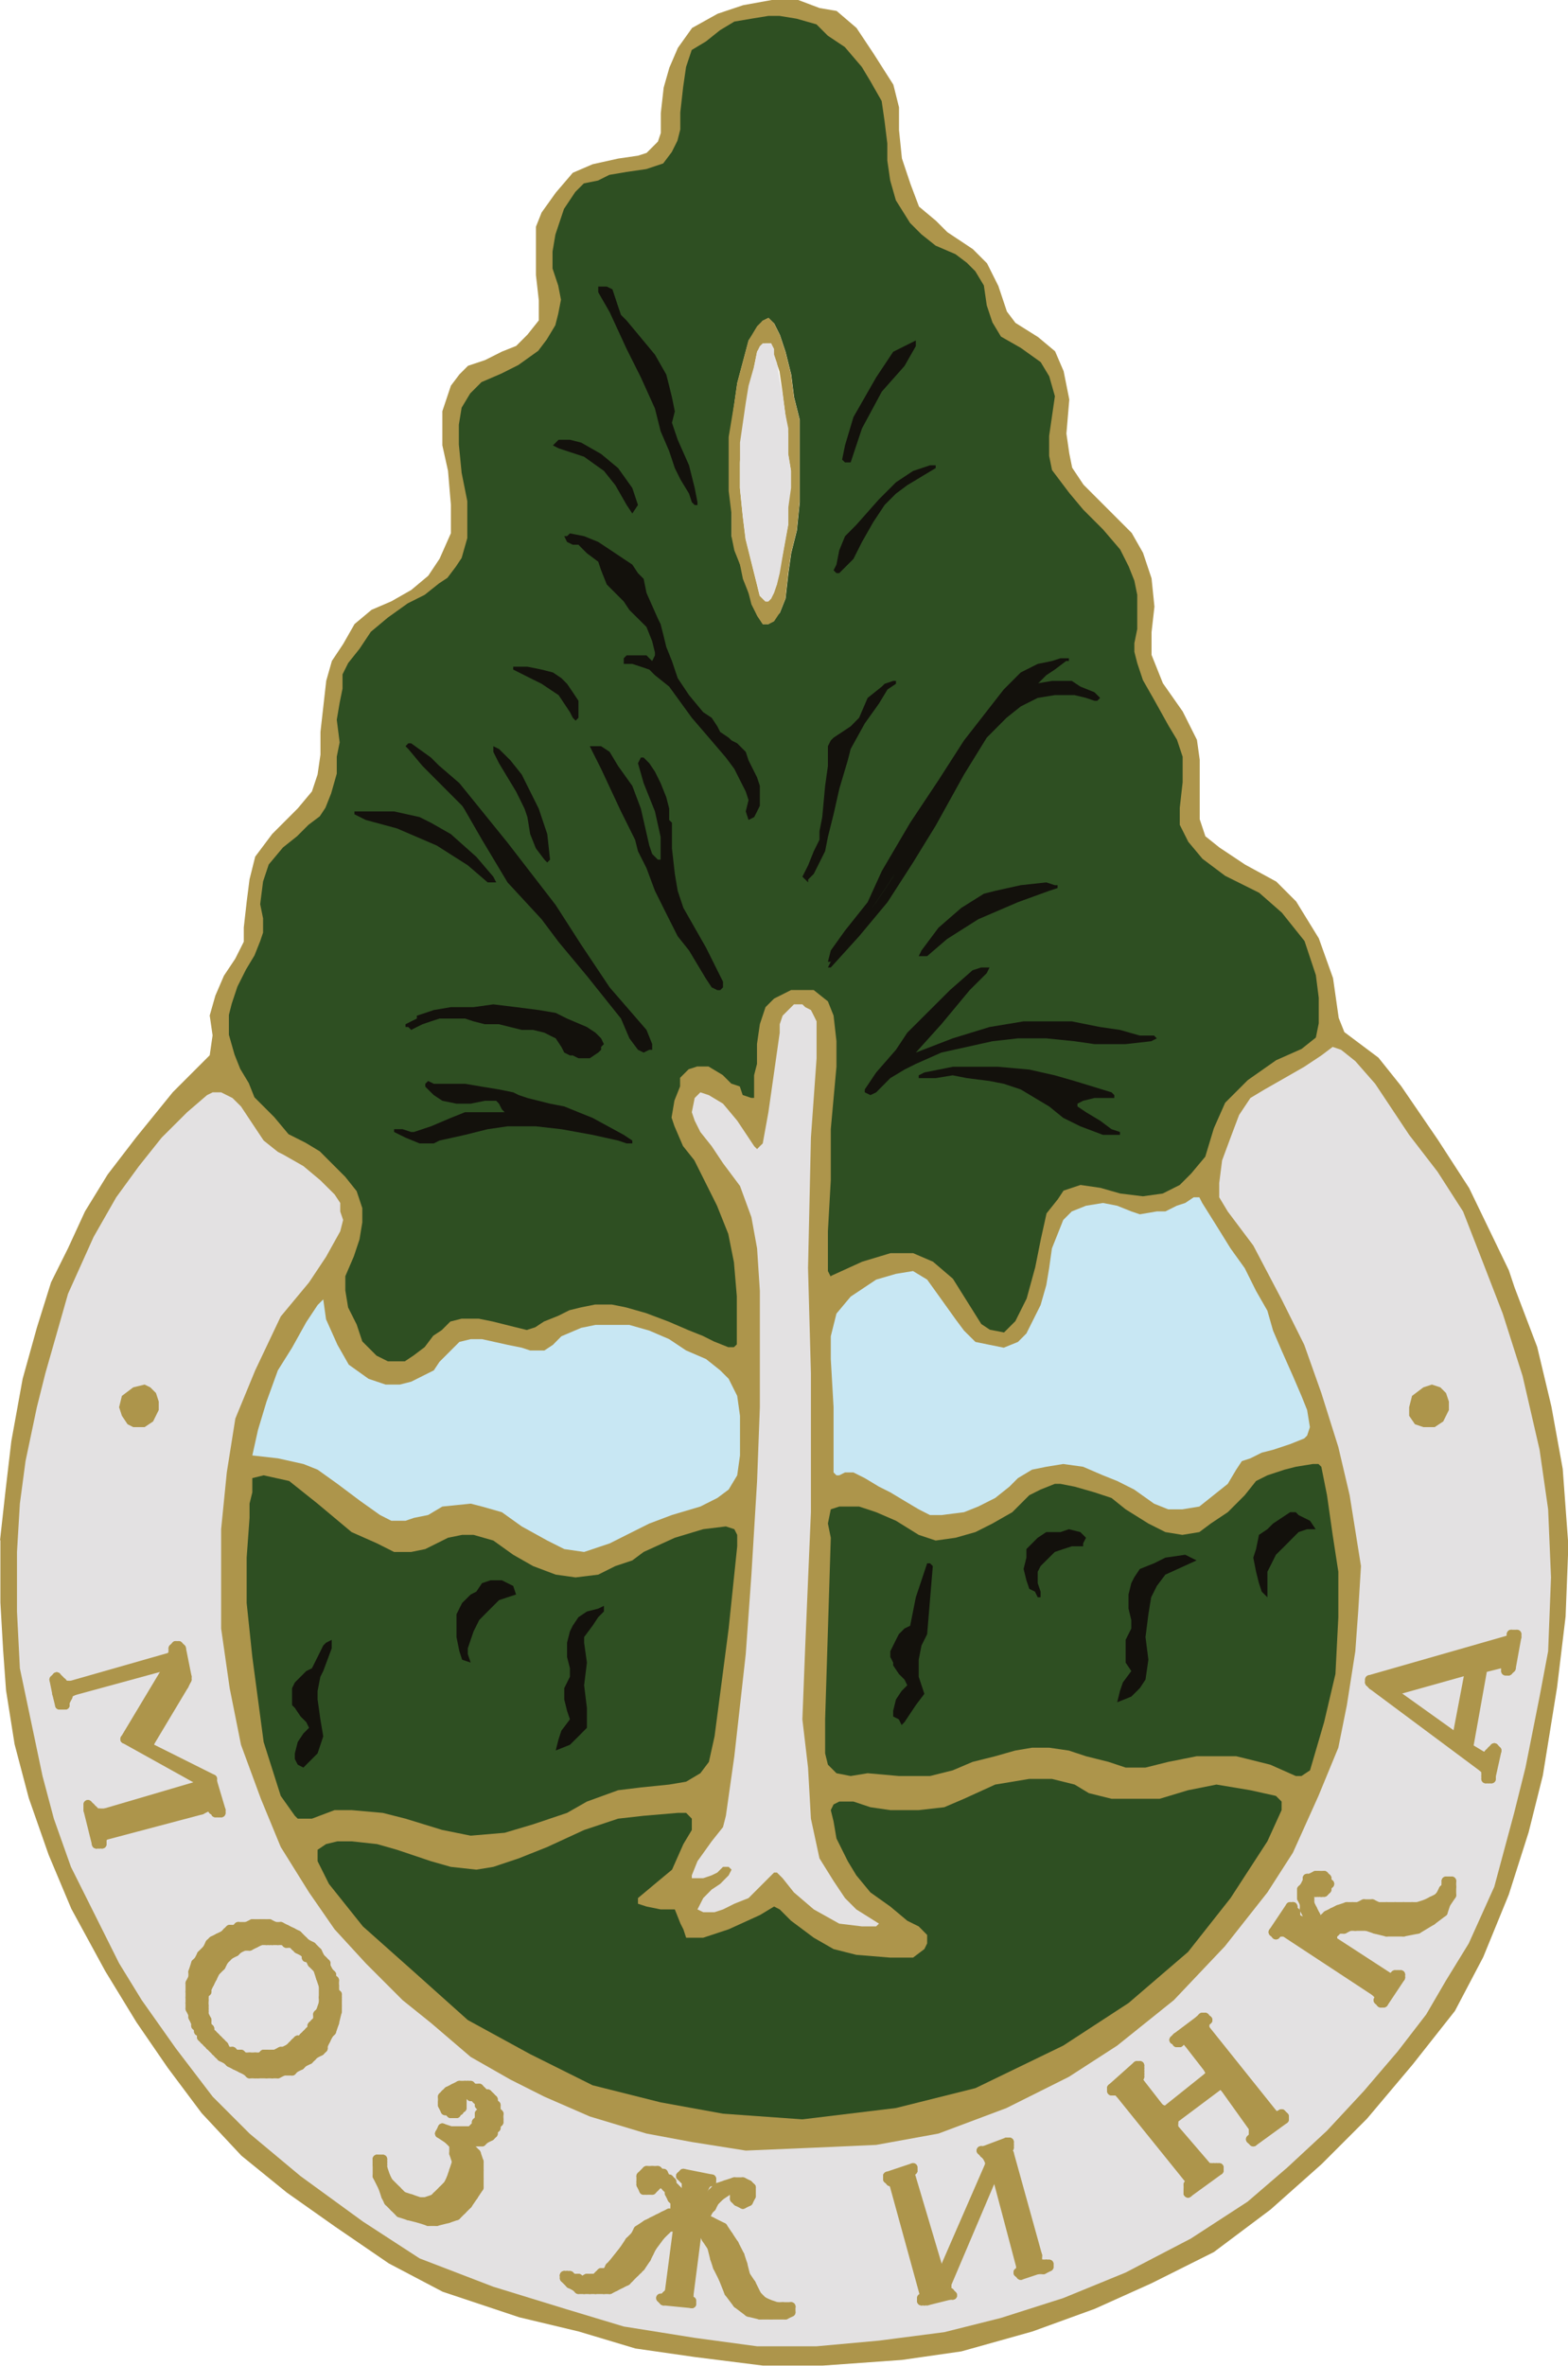 <?xml version="1.0" encoding="UTF-8"?> <svg xmlns="http://www.w3.org/2000/svg" id="_Слой_2" data-name="Слой 2" viewBox="0 0 157.84 238.04"><defs><style> .cls-1 { fill: #c8e7f3; } .cls-1, .cls-2, .cls-3, .cls-4, .cls-5 { fill-rule: evenodd; } .cls-2 { fill: #e3e1e2; } .cls-3 { fill: #13110c; } .cls-4 { fill: #2e4f22; } .cls-6 { fill: none; stroke: #ad954b; stroke-linecap: round; stroke-linejoin: round; stroke-width: .89px; } .cls-5 { fill: #ad954b; } </style></defs><g id="_Слой_1-2" data-name="Слой 1"><g><path class="cls-5" d="m76.78,32.25l-.57.57-.86,1.43-1.14,4.28-.57,4-.29,3.71.29,3.43v4.28l.86,2.85.86,2.85.86,2.28.57.86h.57l.29-.28.86-.86.57-1.43.29-2.57.29-2,.57-2.28.29-2.85v-8.28l-.57-2.28-.29-2.28-.57-2.28-.57-1.71-.57-1.14-.29-.29-.29-.29-.57.29ZM0,154.98l.57-5.14.57-4.85,1.14-6.28,1.43-5.14,1.43-4.57,1.71-3.43,1.71-3.71,2.28-3.71,2.85-3.71,3.71-4.57,3.71-3.71.29-2-.29-2,.57-2,.86-2,1.14-1.71.86-1.71v-1.43l.29-2.57.29-2.28.57-2.28,1.71-2.28,1.43-1.43,1.14-1.14,1.43-1.71.57-1.71.29-2v-2.28l.29-2.57.29-2.57.57-2,1.14-1.71,1.14-2,1.71-1.43,2-.86,2-1.14,1.71-1.43,1.14-1.71,1.14-2.57v-2.85l-.29-3.42-.57-2.57v-3.43l.86-2.57.86-1.14.86-.86,1.71-.57,1.71-.86,1.43-.57,1.14-1.14,1.14-1.43v-2l-.29-2.57v-4.85l.57-1.43,1.43-2,1.71-2,2-.86,2.57-.57,2-.29.86-.28.57-.57.57-.57.29-.86v-2l.29-2.57.57-2,.86-2,1.43-2,2.57-1.43,2.57-.86,3.14-.57h2.28l2.28.86,1.71.29,2,1.71,1.71,2.57,2,3.14.57,2.28v2.28l.29,2.85.86,2.57.86,2.28,1.71,1.43,1.14,1.14,2.57,1.71,1.43,1.43,1.14,2.28.86,2.57.86,1.14,2.28,1.43,1.71,1.43.86,2,.57,2.85-.29,3.43.29,2,.29,1.43,1.14,1.71,1.71,1.71,1.71,1.71,1.43,1.43,1.14,2,.86,2.57.29,2.85-.29,2.57v2.28l1.14,2.85,2,2.85,1.43,2.85.28,2v5.99l.57,1.71,1.43,1.14,2.57,1.71,3.14,1.71,2,2,2.28,3.71,1.43,4,.57,4,.57,1.43,3.43,2.57,2.28,2.85,3.71,5.42,3.14,4.85,4,8.28.57,1.71,2.28,5.99,1.43,5.99,1.14,6.28.57,7.71-.28,7.14-.86,7.14-1.43,8.85-1.43,5.71-2,6.28-2.57,6.28-2.85,5.42-4.28,5.42-4.57,5.42-4.57,4.57-5.14,4.57-5.71,4.28-6.28,3.14-5.71,2.57-6.28,2.28-7.14,2-5.99.86-7.99.57h-5.99l-6.85-.86-5.99-.86-5.71-1.71-5.99-1.43-7.71-2.57-5.42-2.85-5.42-3.71-4.85-3.42-4.57-3.71-4-4.28-3.42-4.57-3.14-4.57-3.14-5.14-3.42-6.28-2.28-5.42-2-5.71-1.43-5.42-.86-5.42-.29-4-.28-4.85v-6.28Z"></path><path class="cls-4" d="m76.78,32.25l-1.43,2-1.14,4.28-.57,4-.28,3.71.28,3.43v4.28l.86,2.85.86,2.85.86,2.28.57.86h.57l.29-.28.86-.86.57-1.43.29-2.57.28-2,.57-2.28.29-2.85v-8.28l-.57-2.28-.29-2.28-.57-2.28-.57-1.71-.57-1.14-.29-.28-.29-.29-.57.29Zm6.85,96.19l-.29-.57v-4l.29-5.14v-5.14l.57-6.28v-2.57l-.29-2.57-.57-1.43-1.43-1.14h-2.28l-1.71.86-.86.86-.57,1.71-.29,2v2l-.29,1.14v2.28h-.29l-.86-.29-.29-.86-.86-.29-.86-.86-1.43-.86h-1.14l-.86.28-.86.86v.86l-.57,1.43-.29,1.71.29.86.86,2,1.14,1.43,1.14,2.28,1.14,2.28,1.14,2.85.57,2.85.29,3.42v4.85l-.29.28h-.57l-1.43-.57-1.14-.57-1.43-.57-2-.86-2.28-.86-2-.57-1.43-.29h-1.71l-1.43.29-1.14.28-1.14.57-1.43.57-.86.57-.86.28-1.14-.28-2.28-.57-1.43-.29h-1.71l-1.14.29-.86.86-.86.57-.86,1.14-1.14.86-.86.57h-1.71l-1.14-.57-1.43-1.43-.57-1.71-.86-1.71-.28-1.71v-1.43l.86-2,.57-1.71.28-1.71v-1.43l-.57-1.71-1.14-1.43-.86-.86-.86-.86-.86-.86-1.43-.86-1.71-.86-1.43-1.71-2-2-.57-1.43-.86-1.43-.57-1.43-.57-2v-2l.29-1.14.57-1.71.86-1.71.86-1.43.57-1.43.29-.86v-1.43l-.29-1.43.29-2.28.57-1.71,1.43-1.71,1.43-1.14,1.14-1.14,1.14-.86.57-.86.57-1.43.57-2v-1.71l.29-1.43-.29-2.28.29-1.71.29-1.43v-1.43l.57-1.14,1.14-1.43,1.14-1.71,1.71-1.43,2-1.43,1.71-.86,1.43-1.14.86-.57.86-1.14.57-.86.57-2v-3.71l-.57-2.85-.28-2.85v-2l.28-1.71.86-1.43,1.14-1.14,2-.86,1.71-.86,2-1.43.86-1.14.86-1.43.29-1.14.28-1.43-.28-1.43-.57-1.71v-1.71l.29-1.71.86-2.57,1.14-1.71.86-.86,1.43-.29,1.14-.57,1.71-.29,2-.29,1.71-.57.86-1.14.57-1.14.29-1.14v-1.71l.29-2.57.29-2,.57-1.71,1.43-.86,1.43-1.14,1.43-.86,1.71-.29,1.71-.28h1.14l1.71.28,2,.57,1.14,1.14,1.71,1.14,1.71,2,.86,1.43,1.14,2,.29,2,.28,2.28v1.71l.29,2,.57,2,1.43,2.28,1.14,1.14,1.43,1.14,2,.86,1.14.86.86.86.86,1.43.29,2,.57,1.71.86,1.43,2,1.14,2,1.43.86,1.43.57,2-.29,2-.29,2v2l.29,1.43.86,1.14.86,1.14,1.43,1.71,2,2,1.71,2,.86,1.71.57,1.43.29,1.43v3.43l-.29,1.43v.86l.29,1.14.57,1.71,1.14,2,1.43,2.57.86,1.43.57,1.71v2.57l-.29,2.57v1.71l.86,1.71,1.43,1.71,2.28,1.71,3.43,1.71,2.28,2,2.28,2.85,1.14,3.43.29,2.28v2.57l-.29,1.43-1.43,1.14-2.57,1.14-2.85,2-2.28,2.28-1.14,2.57-.86,2.85-1.43,1.71-1.14,1.14-1.71.86-2,.28-2.28-.28-2-.57-2-.29-1.71.57-.57.86-1.14,1.43-.57,2.57-.57,2.85-.86,3.14-1.14,2.28-1.14,1.14-1.43-.28-.86-.57-1.43-2.28-1.43-2.28-2-1.71-2-.86h-2.28l-2.85.86-3.14,1.43Z"></path><polygon class="cls-1" points="40.24 139.29 41.39 139 42.53 138.43 43.67 137.86 44.24 137 45.38 135.86 46.24 135 47.38 134.72 48.52 134.72 51.09 135.29 52.52 135.58 53.37 135.86 54.8 135.86 55.66 135.29 56.51 134.43 58.51 133.58 59.94 133.29 61.65 133.29 63.36 133.29 65.36 133.86 67.36 134.72 69.07 135.86 71.07 136.72 72.5 137.86 73.35 138.71 74.21 140.43 74.49 142.43 74.49 144.14 74.49 146.42 74.21 148.42 73.35 149.85 72.21 150.7 70.5 151.56 67.64 152.41 65.36 153.27 63.08 154.41 61.37 155.27 58.8 156.13 56.8 155.84 55.09 154.98 52.52 153.56 50.52 152.13 48.52 151.56 47.38 151.27 44.53 151.56 43.1 152.41 41.67 152.7 40.82 152.99 39.39 152.99 38.25 152.41 36.25 150.99 33.97 149.28 31.97 147.85 30.54 147.28 27.97 146.71 25.4 146.42 25.97 143.85 26.83 141 27.97 137.86 29.4 135.58 30.83 133.01 31.97 131.29 32.54 130.72 32.82 132.72 33.97 135.29 35.11 137.29 37.1 138.71 38.82 139.29 40.24 139.29"></polygon><polygon class="cls-1" points="83.63 134.43 84.2 132.15 85.63 130.44 88.2 128.73 90.19 128.15 91.91 127.87 93.33 128.73 94.76 130.72 96.19 132.72 97.04 133.86 98.19 135 99.61 135.29 101.04 135.58 102.47 135 103.32 134.15 103.89 133.01 104.75 131.29 105.32 129.3 105.61 127.58 105.89 125.59 106.46 124.16 107.03 122.73 107.89 121.87 109.32 121.3 111.03 121.02 112.46 121.3 113.88 121.87 114.74 122.16 116.45 121.87 117.31 121.87 118.45 121.3 119.31 121.02 120.16 120.45 120.73 120.45 121.02 121.02 122.45 123.3 123.87 125.59 125.3 127.58 126.44 129.87 127.58 131.86 128.15 133.86 129.01 135.86 130.15 138.43 131.01 140.43 131.58 141.85 131.86 143.57 131.58 144.42 131.29 144.71 129.87 145.28 128.15 145.85 127.01 146.14 125.87 146.71 125.01 146.99 124.44 147.85 123.59 149.28 122.16 150.42 120.73 151.56 119.02 151.84 117.59 151.84 116.17 151.27 114.17 149.85 112.46 148.99 111.03 148.42 109.03 147.56 107.03 147.28 105.32 147.56 103.89 147.85 102.47 148.7 101.61 149.56 100.18 150.7 98.47 151.56 97.04 152.13 94.76 152.42 93.62 152.42 92.48 151.84 91.05 150.99 89.62 150.13 88.48 149.56 87.05 148.7 85.91 148.13 85.06 148.13 84.48 148.42 84.2 148.42 83.91 148.13 83.91 147.56 83.91 141.57 83.63 136.72 83.63 134.43"></polygon><polygon class="cls-2" points="76.49 115.31 76.78 115.03 77.35 111.89 78.49 103.89 78.49 103.04 78.78 102.18 79.35 101.61 79.92 101.04 80.77 101.04 81.06 101.32 81.63 101.61 81.92 102.18 82.2 102.75 82.2 103.04 82.2 104.46 82.2 106.46 81.63 114.45 81.34 127.58 81.63 138.14 81.63 152.13 81.06 165.54 80.77 172.97 81.34 177.82 81.63 182.96 82.49 186.95 83.91 189.23 85.06 190.95 86.2 192.09 88.48 193.52 88.19 193.8 86.77 193.8 84.48 193.52 81.92 192.09 79.92 190.38 78.78 188.95 78.21 188.38 77.92 188.38 76.78 189.52 75.35 190.95 73.92 191.52 72.78 192.09 71.93 192.37 70.79 192.37 70.21 192.09 70.79 190.95 71.64 190.09 72.5 189.52 73.35 188.66 73.64 188.09 73.35 187.81 72.78 187.81 72.21 188.38 71.64 188.66 70.79 188.95 69.93 188.95 69.64 188.95 69.64 188.66 70.21 187.24 71.64 185.24 72.78 183.81 73.07 182.67 73.92 176.68 75.07 166.4 75.64 158.41 76.21 148.99 76.49 141.57 76.49 135.58 76.49 129.87 76.21 125.59 75.64 122.45 74.49 119.31 72.78 117.02 71.64 115.31 70.5 113.88 69.93 112.74 69.64 111.89 69.93 110.46 70.5 109.89 71.35 110.17 72.78 111.03 74.21 112.74 75.35 114.45 75.92 115.31 76.21 115.6 76.49 115.31"></polygon><polygon class="cls-4" points="83.34 153.27 83.63 151.84 84.49 151.56 85.34 151.56 86.48 151.56 88.2 152.13 90.19 152.99 92.48 154.41 94.19 154.98 96.19 154.7 98.19 154.13 99.9 153.27 101.9 152.13 103.61 150.42 104.75 149.85 106.18 149.28 106.75 149.28 108.18 149.56 110.17 150.13 111.89 150.7 113.31 151.84 115.6 153.27 117.31 154.13 119.02 154.41 120.73 154.13 121.88 153.27 123.59 152.13 125.3 150.42 126.44 148.99 127.58 148.42 129.3 147.85 130.44 147.56 132.15 147.28 132.72 147.28 133.01 147.56 133.58 150.42 134.15 154.41 134.72 158.12 134.72 162.69 134.43 168.4 133.29 173.25 131.87 178.1 131.01 178.67 130.44 178.67 127.87 177.53 125.59 176.96 124.44 176.68 122.45 176.68 120.45 176.68 117.59 177.25 115.31 177.82 113.31 177.82 111.6 177.25 109.32 176.68 107.6 176.11 105.61 175.82 103.89 175.82 102.18 176.11 100.18 176.68 97.9 177.25 95.9 178.1 93.62 178.67 90.48 178.67 87.34 178.39 85.63 178.67 84.2 178.39 83.34 177.53 83.06 176.39 83.06 172.97 83.63 154.7 83.34 153.27"></polygon><polygon class="cls-4" points="85.34 181.24 85.91 181.24 87.62 181.81 89.62 182.1 92.48 182.1 95.05 181.81 97.04 180.96 100.18 179.53 103.61 178.96 105.89 178.96 108.18 179.53 109.6 180.39 111.89 180.96 114.17 180.96 116.74 180.96 119.59 180.1 122.45 179.53 125.87 180.1 128.44 180.67 129.01 181.24 129.01 182.1 127.58 185.24 123.87 190.95 119.59 196.37 113.6 201.51 107.03 205.79 98.19 210.07 90.19 212.07 80.77 213.21 72.78 212.64 66.5 211.5 59.65 209.78 53.37 206.65 47.09 203.22 41.67 198.37 36.53 193.8 33.11 189.52 31.97 187.24 31.97 186.09 32.82 185.52 33.96 185.24 35.39 185.24 37.96 185.52 39.96 186.09 43.38 187.24 45.38 187.81 47.95 188.09 49.66 187.81 52.23 186.95 55.09 185.81 58.8 184.1 62.22 182.96 64.79 182.67 68.22 182.38 69.07 182.38 69.64 182.96 69.64 184.1 68.79 185.52 67.65 188.09 65.93 189.52 64.22 190.95 64.22 191.52 65.08 191.8 66.5 192.09 67.93 192.09 68.5 193.52 68.79 194.09 69.07 194.94 70.78 194.94 73.35 194.09 76.49 192.66 77.92 191.8 78.49 192.09 79.63 193.23 81.92 194.94 83.91 196.08 86.2 196.66 89.62 196.94 91.91 196.94 93.05 196.08 93.33 195.51 93.33 194.66 92.48 193.8 91.33 193.23 89.62 191.8 87.62 190.38 86.2 188.66 85.34 187.24 84.2 184.95 83.91 183.24 83.63 182.1 83.91 181.53 84.48 181.24 85.34 181.24"></polygon><polygon class="cls-4" points="64.79 156.13 67.93 154.7 70.78 153.84 73.07 153.56 73.92 153.84 74.21 154.41 74.21 155.55 73.35 163.83 71.93 174.68 71.36 177.25 70.5 178.39 69.07 179.24 67.36 179.53 64.5 179.82 62.22 180.1 59.08 181.24 57.08 182.38 53.66 183.53 50.8 184.38 47.38 184.67 44.53 184.1 40.82 182.96 38.53 182.38 35.39 182.1 33.68 182.1 31.4 182.96 29.97 182.96 29.68 182.67 28.26 180.67 26.54 175.25 25.97 170.97 25.4 166.69 24.83 161.26 24.83 156.7 25.12 152.7 25.12 151.27 25.4 150.13 25.4 148.7 26.54 148.42 29.11 148.99 31.97 151.27 35.39 154.13 37.96 155.27 39.67 156.13 41.39 156.13 42.81 155.84 45.1 154.7 46.52 154.41 47.67 154.41 49.66 154.98 51.66 156.41 53.66 157.55 55.94 158.41 57.94 158.69 60.22 158.41 61.94 157.55 63.65 156.98 64.79 156.13"></polygon><polygon class="cls-2" points="27.97 115.88 28.54 116.17 30.54 117.31 32.25 118.74 33.68 120.16 34.25 121.02 34.25 121.88 34.54 122.73 34.25 123.87 32.82 126.44 31.11 129.01 28.26 132.44 25.69 137.86 23.69 142.71 22.83 148.13 22.26 153.84 22.26 159.55 22.26 163.83 23.12 169.83 24.26 175.53 26.26 180.96 28.26 185.81 31.11 190.38 33.68 194.09 36.82 197.51 40.53 201.22 43.38 203.51 47.38 206.93 51.38 209.21 54.8 210.93 59.37 212.92 65.08 214.64 69.64 215.49 75.07 216.35 81.92 216.06 88.2 215.78 94.47 214.64 101.32 212.07 107.6 208.93 112.46 205.79 118.16 201.22 123.3 195.8 127.58 190.38 130.15 186.38 132.72 180.67 134.72 175.82 135.58 171.54 136.43 166.12 136.72 162.12 137 157.55 135.86 150.42 134.72 145.57 133.01 140.14 131.29 135.29 129.01 130.72 126.16 125.3 123.59 121.88 122.73 120.45 122.73 119.02 123.02 116.74 123.87 114.45 124.73 112.17 125.87 110.46 127.3 109.6 129.3 108.46 131.29 107.32 133.01 106.18 134.15 105.32 135 105.61 136.43 106.75 138.43 109.03 141.85 114.17 144.71 117.88 147.28 121.88 149.28 127.01 151.27 132.15 153.27 138.43 154.98 145.85 155.84 151.84 156.13 158.69 155.84 166.12 154.98 170.68 153.56 177.82 152.42 182.38 150.42 189.81 147.85 195.51 145.57 199.22 143.57 202.65 140.71 206.36 137.29 210.36 133.58 214.35 129.58 218.06 125.59 221.49 119.88 225.2 113.31 228.62 107.03 231.19 100.75 233.19 95.05 234.62 88.48 235.47 82.2 236.04 76.21 236.04 69.93 235.19 62.79 234.05 57.08 232.33 49.66 230.05 42.24 227.2 36.53 223.49 30.25 218.92 25.12 214.64 21.41 210.93 17.7 206.07 14.27 201.22 11.99 197.51 9.42 192.37 7.14 187.81 5.42 182.96 4.28 178.67 3.14 173.25 2 167.83 1.71 162.12 1.71 156.13 2 151.27 2.57 146.99 3.71 141.57 4.57 138.14 5.71 134.15 6.85 130.15 9.42 124.44 11.7 120.45 13.99 117.31 16.27 114.45 18.84 111.89 20.84 110.17 21.41 109.89 22.26 109.89 23.4 110.46 24.26 111.31 25.4 113.03 26.54 114.74 27.97 115.88"></polygon><path class="cls-5" d="m76.21,35.39l-.29,1.43-.29,2-.86,4-.29,3.71v2.57l.29,2.85.28,2.28.57,2.28.57,2.28.28,1.14.57.57h.29l.29-.29.57-1.43.57-2.85.57-3.14v-3.71l.29-1.71-.29-1.71v-2l-.28-2-.29-2.28-.29-2-.57-1.71-.28-1.14h-.57l-.29.28-.57.57Zm4.28,15.13l-.29,2.85-.57,2.28-.29,2-.28,2.57-.57,1.43-.57.86-.57.29h-.57l-.57-.86-.57-1.14-.29-1.14-.57-1.43-.29-1.43-.57-1.43-.29-1.43v-2.28l-.28-2.28v-5.42l.57-3.43.29-2,1.14-4.28.86-1.43.57-.57.57-.28.29.28.28.29.57,1.14.57,1.71.57,2.28.29,2.28.57,2.28v8.28Z"></path><polygon class="cls-2" points="79.63 47.38 79.63 49.09 79.35 51.09 79.35 52.8 78.78 55.94 78.49 57.66 78.21 58.8 77.92 59.65 77.63 60.22 77.35 60.51 77.06 60.51 76.49 59.94 76.21 58.8 75.64 56.51 75.07 54.23 74.78 51.95 74.49 49.09 74.49 46.52 74.49 44.53 74.78 42.53 75.07 40.53 75.35 38.82 75.92 36.82 76.21 35.39 76.49 34.82 76.78 34.54 77.06 34.54 77.35 34.54 77.63 34.54 77.92 35.11 77.92 35.68 78.21 36.53 78.49 38.25 78.78 39.67 79.06 41.67 79.35 43.1 79.35 44.53 79.35 45.67 79.63 47.38"></polygon><path class="cls-5" d="m20.84,200.37l-.28.28v2l.28.57v.57l.29.28v.29l.29.29.29.29.29.29.28.28.29.29.29.57h.57l.28.29h.57l.29.28h1.71l.29-.28h1.14l.57-.29h.29l.57-.29.29-.29.29-.29.29-.28h.57v-.29l.29-.29.29-.29.29-.29v-.28l.29-.29.29-.28v-.57l.28-.28.29-.86v-1.71l-.29-.86-.28-.86-.57-.57-.29-.57h-.29v-.29l-.29-.28-.57-.29-.29-.29-.29-.28h-.57l-.29-.29h-2.28l-.57.29-.57.28h-.57l-.57.29-.29.29-.57.28-.29.29-.29.28-.29.57-.57.57-.29.57-.29.57-.29.57v.29Zm4-6.57l.57-.28h1.71l.57.28h.57l.57.29.57.28.57.29.57.57.29.29.57.28.57.57.28.57.29.28.29.29v.28l.29.57.29.28v.29l.28.28v1.14l.29.28v1.71l-.29,1.14-.28.86-.29.29-.29.57-.29.57v.29l-.29.29-.57.29-.29.28-.29.29-.57.29-.28.29-.57.29-.29.29h-.86l-.57.28h-2.85l-.28-.28-.57-.29-.57-.29-.57-.29-.29-.29-.57-.29-.28-.28-.29-.29-.29-.29-.29-.29-.29-.29-.28-.28-.29-.29v-.57h-.29v-.29l-.29-.28v-.29l-.29-.57v-.29l-.28-.57v-2.57l.28-.57v-.57l.29-.86.29-.29.29-.57.57-.57.29-.57.29-.29.57-.28.57-.29.29-.29.29-.28h.57l.29-.29h.86Z"></path><line class="cls-6" x1="25.4" y1="193.52" x2="24.83" y2="193.8"></line><line class="cls-6" x1="26.26" y1="193.52" x2="25.4" y2="193.52"></line><line class="cls-6" x1="26.54" y1="193.52" x2="26.26" y2="193.52"></line><line class="cls-6" x1="27.12" y1="193.52" x2="26.54" y2="193.52"></line><line class="cls-6" x1="27.69" y1="193.8" x2="27.11" y2="193.52"></line><line class="cls-6" x1="28.26" y1="193.8" x2="27.69" y2="193.8"></line><line class="cls-6" x1="28.83" y1="194.09" x2="28.26" y2="193.8"></line><line class="cls-6" x1="29.4" y1="194.37" x2="28.83" y2="194.09"></line><line class="cls-6" x1="29.97" y1="194.66" x2="29.4" y2="194.37"></line><line class="cls-6" x1="30.54" y1="195.23" x2="29.97" y2="194.66"></line><line class="cls-6" x1="30.83" y1="195.51" x2="30.54" y2="195.23"></line><line class="cls-6" x1="31.4" y1="195.8" x2="30.83" y2="195.51"></line><line class="cls-6" x1="31.97" y1="196.37" x2="31.4" y2="195.8"></line><line class="cls-6" x1="32.25" y1="196.94" x2="31.97" y2="196.37"></line><line class="cls-6" x1="32.54" y1="197.23" x2="32.25" y2="196.94"></line><line class="cls-6" x1="32.82" y1="197.51" x2="32.54" y2="197.23"></line><line class="cls-6" x1="32.82" y1="197.8" x2="32.82" y2="197.51"></line><line class="cls-6" x1="33.11" y1="198.37" x2="32.82" y2="197.8"></line><line class="cls-6" x1="33.39" y1="198.65" x2="33.11" y2="198.37"></line><line class="cls-6" x1="33.39" y1="198.94" x2="33.39" y2="198.65"></line><line class="cls-6" x1="33.68" y1="199.22" x2="33.39" y2="198.94"></line><line class="cls-6" x1="33.68" y1="199.8" x2="33.68" y2="199.22"></line><line class="cls-6" x1="33.68" y1="200.08" x2="33.68" y2="199.8"></line><line class="cls-6" x1="33.68" y1="200.37" x2="33.68" y2="200.08"></line><line class="cls-6" x1="33.97" y1="200.65" x2="33.68" y2="200.37"></line><line class="cls-6" x1="33.97" y1="200.94" x2="33.97" y2="200.65"></line><line class="cls-6" x1="33.97" y1="201.22" x2="33.97" y2="200.94"></line><line class="cls-6" x1="33.97" y1="201.79" x2="33.97" y2="201.22"></line><line class="cls-6" x1="33.97" y1="202.36" x2="33.97" y2="201.79"></line><line class="cls-6" x1="33.68" y1="203.51" x2="33.96" y2="202.36"></line><line class="cls-6" x1="33.39" y1="204.36" x2="33.68" y2="203.51"></line><line class="cls-6" x1="33.11" y1="204.65" x2="33.39" y2="204.36"></line><line class="cls-6" x1="32.82" y1="205.22" x2="33.11" y2="204.65"></line><line class="cls-6" x1="32.54" y1="205.79" x2="32.82" y2="205.22"></line><line class="cls-6" x1="32.54" y1="206.07" x2="32.54" y2="205.79"></line><line class="cls-6" x1="32.25" y1="206.36" x2="32.54" y2="206.07"></line><line class="cls-6" x1="31.68" y1="206.65" x2="32.25" y2="206.36"></line><line class="cls-6" x1="31.4" y1="206.93" x2="31.68" y2="206.65"></line><line class="cls-6" x1="31.11" y1="207.22" x2="31.4" y2="206.93"></line><line class="cls-6" x1="30.54" y1="207.5" x2="31.11" y2="207.22"></line><line class="cls-6" x1="30.25" y1="207.79" x2="30.54" y2="207.5"></line><line class="cls-6" x1="29.68" y1="208.07" x2="30.25" y2="207.79"></line><line class="cls-6" x1="29.4" y1="208.36" x2="29.68" y2="208.07"></line><line class="cls-6" x1="28.54" y1="208.36" x2="29.4" y2="208.36"></line><line class="cls-6" x1="27.97" y1="208.64" x2="28.54" y2="208.36"></line><line class="cls-6" x1="27.4" y1="208.64" x2="27.97" y2="208.64"></line><line class="cls-6" x1="26.83" y1="208.64" x2="27.4" y2="208.64"></line><line class="cls-6" x1="25.97" y1="208.64" x2="26.83" y2="208.64"></line><line class="cls-6" x1="25.69" y1="208.64" x2="25.97" y2="208.64"></line><line class="cls-6" x1="25.12" y1="208.64" x2="25.69" y2="208.64"></line><line class="cls-6" x1="24.83" y1="208.36" x2="25.12" y2="208.64"></line><line class="cls-6" x1="24.26" y1="208.07" x2="24.83" y2="208.36"></line><line class="cls-6" x1="23.69" y1="207.79" x2="24.26" y2="208.07"></line><line class="cls-6" x1="23.12" y1="207.5" x2="23.69" y2="207.79"></line><line class="cls-6" x1="22.83" y1="207.22" x2="23.12" y2="207.5"></line><line class="cls-6" x1="22.26" y1="206.93" x2="22.83" y2="207.22"></line><line class="cls-6" x1="21.98" y1="206.65" x2="22.26" y2="206.93"></line><line class="cls-6" x1="21.69" y1="206.36" x2="21.98" y2="206.65"></line><line class="cls-6" x1="21.41" y1="206.07" x2="21.69" y2="206.36"></line><line class="cls-6" x1="21.12" y1="205.79" x2="21.41" y2="206.07"></line><line class="cls-6" x1="21.12" y1="205.79" x2="21.12" y2="205.79"></line><line class="cls-6" x1="20.84" y1="205.5" x2="21.12" y2="205.79"></line><line class="cls-6" x1="20.84" y1="205.5" x2="20.84" y2="205.5"></line><line class="cls-6" x1="20.55" y1="205.22" x2="20.84" y2="205.5"></line><line class="cls-6" x1="20.27" y1="204.93" x2="20.55" y2="205.22"></line><line class="cls-6" x1="20.27" y1="204.36" x2="20.27" y2="204.93"></line><line class="cls-6" x1="19.98" y1="204.36" x2="20.26" y2="204.36"></line><line class="cls-6" x1="19.98" y1="204.08" x2="19.98" y2="204.36"></line><line class="cls-6" x1="19.69" y1="203.79" x2="19.98" y2="204.08"></line><line class="cls-6" x1="19.69" y1="203.51" x2="19.69" y2="203.79"></line><line class="cls-6" x1="19.41" y1="202.93" x2="19.69" y2="203.51"></line><line class="cls-6" x1="19.41" y1="202.65" x2="19.41" y2="202.93"></line><line class="cls-6" x1="19.12" y1="202.08" x2="19.41" y2="202.65"></line><line class="cls-6" x1="19.12" y1="201.51" x2="19.12" y2="202.08"></line><line class="cls-6" x1="19.12" y1="200.94" x2="19.12" y2="201.51"></line><line class="cls-6" x1="19.12" y1="200.37" x2="19.12" y2="200.94"></line><line class="cls-6" x1="19.12" y1="199.51" x2="19.12" y2="200.37"></line><line class="cls-6" x1="19.41" y1="198.94" x2="19.12" y2="199.51"></line><line class="cls-6" x1="19.41" y1="198.37" x2="19.41" y2="198.94"></line><line class="cls-6" x1="19.69" y1="197.51" x2="19.41" y2="198.37"></line><line class="cls-6" x1="19.98" y1="197.23" x2="19.69" y2="197.51"></line><line class="cls-6" x1="20.27" y1="196.66" x2="19.98" y2="197.23"></line><line class="cls-6" x1="20.84" y1="196.08" x2="20.26" y2="196.66"></line><line class="cls-6" x1="21.12" y1="195.51" x2="20.84" y2="196.08"></line><line class="cls-6" x1="21.41" y1="195.23" x2="21.12" y2="195.51"></line><line class="cls-6" x1="21.98" y1="194.94" x2="21.41" y2="195.23"></line><line class="cls-6" x1="22.55" y1="194.66" x2="21.98" y2="194.94"></line><line class="cls-6" x1="22.83" y1="194.37" x2="22.55" y2="194.66"></line><line class="cls-6" x1="23.12" y1="194.09" x2="22.83" y2="194.37"></line><line class="cls-6" x1="23.69" y1="194.09" x2="23.12" y2="194.09"></line><line class="cls-6" x1="23.98" y1="193.8" x2="23.69" y2="194.09"></line><line class="cls-6" x1="24.83" y1="193.8" x2="23.98" y2="193.8"></line><line class="cls-6" x1="20.55" y1="200.65" x2="20.84" y2="200.37"></line><line class="cls-6" x1="20.55" y1="200.94" x2="20.55" y2="200.65"></line><line class="cls-6" x1="20.55" y1="201.22" x2="20.55" y2="200.94"></line><line class="cls-6" x1="20.55" y1="201.79" x2="20.55" y2="201.22"></line><line class="cls-6" x1="20.55" y1="202.08" x2="20.55" y2="201.79"></line><line class="cls-6" x1="20.55" y1="202.36" x2="20.55" y2="202.08"></line><line class="cls-6" x1="20.55" y1="202.65" x2="20.55" y2="202.36"></line><line class="cls-6" x1="20.84" y1="203.22" x2="20.55" y2="202.65"></line><line class="cls-6" x1="20.84" y1="203.79" x2="20.84" y2="203.22"></line><line class="cls-6" x1="21.12" y1="204.08" x2="20.84" y2="203.79"></line><line class="cls-6" x1="21.12" y1="204.36" x2="21.12" y2="204.08"></line><line class="cls-6" x1="21.41" y1="204.65" x2="21.12" y2="204.36"></line><line class="cls-6" x1="21.69" y1="204.93" x2="21.41" y2="204.65"></line><line class="cls-6" x1="21.98" y1="205.22" x2="21.69" y2="204.93"></line><line class="cls-6" x1="22.26" y1="205.5" x2="21.98" y2="205.22"></line><line class="cls-6" x1="22.55" y1="205.79" x2="22.26" y2="205.5"></line><line class="cls-6" x1="22.83" y1="206.36" x2="22.55" y2="205.79"></line><line class="cls-6" x1="23.4" y1="206.36" x2="22.83" y2="206.36"></line><line class="cls-6" x1="23.69" y1="206.65" x2="23.4" y2="206.36"></line><line class="cls-6" x1="24.26" y1="206.65" x2="23.69" y2="206.65"></line><line class="cls-6" x1="24.55" y1="206.93" x2="24.26" y2="206.65"></line><line class="cls-6" x1="25.12" y1="206.93" x2="24.55" y2="206.93"></line><line class="cls-6" x1="25.69" y1="206.93" x2="25.12" y2="206.93"></line><line class="cls-6" x1="26.26" y1="206.93" x2="25.69" y2="206.93"></line><line class="cls-6" x1="26.54" y1="206.65" x2="26.26" y2="206.93"></line><line class="cls-6" x1="26.83" y1="206.65" x2="26.54" y2="206.65"></line><line class="cls-6" x1="27.4" y1="206.65" x2="26.83" y2="206.65"></line><line class="cls-6" x1="27.69" y1="206.65" x2="27.4" y2="206.65"></line><line class="cls-6" x1="28.26" y1="206.36" x2="27.69" y2="206.65"></line><line class="cls-6" x1="28.54" y1="206.36" x2="28.26" y2="206.36"></line><line class="cls-6" x1="29.11" y1="206.07" x2="28.54" y2="206.36"></line><line class="cls-6" x1="29.4" y1="205.79" x2="29.11" y2="206.07"></line><line class="cls-6" x1="29.68" y1="205.5" x2="29.4" y2="205.79"></line><line class="cls-6" x1="29.97" y1="205.22" x2="29.68" y2="205.5"></line><line class="cls-6" x1="30.54" y1="205.22" x2="29.97" y2="205.22"></line><line class="cls-6" x1="30.54" y1="204.93" x2="30.54" y2="205.22"></line><line class="cls-6" x1="30.83" y1="204.65" x2="30.54" y2="204.93"></line><line class="cls-6" x1="31.11" y1="204.36" x2="30.83" y2="204.65"></line><line class="cls-6" x1="31.4" y1="204.08" x2="31.11" y2="204.36"></line><line class="cls-6" x1="31.4" y1="203.79" x2="31.4" y2="204.08"></line><line class="cls-6" x1="31.68" y1="203.51" x2="31.4" y2="203.79"></line><line class="cls-6" x1="31.97" y1="203.22" x2="31.68" y2="203.51"></line><line class="cls-6" x1="31.97" y1="202.65" x2="31.97" y2="203.22"></line><line class="cls-6" x1="32.25" y1="202.36" x2="31.97" y2="202.65"></line><line class="cls-6" x1="32.54" y1="201.51" x2="32.25" y2="202.36"></line><line class="cls-6" x1="32.54" y1="200.94" x2="32.54" y2="201.51"></line><line class="cls-6" x1="32.54" y1="199.8" x2="32.54" y2="200.94"></line><line class="cls-6" x1="32.25" y1="198.94" x2="32.54" y2="199.79"></line><line class="cls-6" x1="31.97" y1="198.08" x2="32.25" y2="198.94"></line><line class="cls-6" x1="31.4" y1="197.51" x2="31.97" y2="198.08"></line><line class="cls-6" x1="31.11" y1="196.94" x2="31.4" y2="197.51"></line><line class="cls-6" x1="30.83" y1="196.94" x2="31.11" y2="196.94"></line><line class="cls-6" x1="30.83" y1="196.66" x2="30.83" y2="196.94"></line><line class="cls-6" x1="30.54" y1="196.37" x2="30.83" y2="196.66"></line><line class="cls-6" x1="29.97" y1="196.08" x2="30.54" y2="196.37"></line><line class="cls-6" x1="29.68" y1="195.8" x2="29.97" y2="196.08"></line><line class="cls-6" x1="29.4" y1="195.51" x2="29.68" y2="195.8"></line><line class="cls-6" x1="28.83" y1="195.51" x2="29.4" y2="195.51"></line><line class="cls-6" x1="28.54" y1="195.23" x2="28.83" y2="195.51"></line><line class="cls-6" x1="27.97" y1="195.23" x2="28.54" y2="195.23"></line><line class="cls-6" x1="27.4" y1="195.23" x2="27.97" y2="195.23"></line><line class="cls-6" x1="27.12" y1="195.23" x2="27.4" y2="195.23"></line><line class="cls-6" x1="26.83" y1="195.23" x2="27.11" y2="195.23"></line><line class="cls-6" x1="26.26" y1="195.23" x2="26.83" y2="195.23"></line><line class="cls-6" x1="25.69" y1="195.51" x2="26.26" y2="195.23"></line><line class="cls-6" x1="25.12" y1="195.8" x2="25.69" y2="195.51"></line><line class="cls-6" x1="24.55" y1="195.8" x2="25.12" y2="195.8"></line><line class="cls-6" x1="23.98" y1="196.08" x2="24.55" y2="195.8"></line><line class="cls-6" x1="23.69" y1="196.37" x2="23.98" y2="196.09"></line><line class="cls-6" x1="23.12" y1="196.66" x2="23.69" y2="196.37"></line><line class="cls-6" x1="22.83" y1="196.94" x2="23.12" y2="196.66"></line><line class="cls-6" x1="22.55" y1="197.23" x2="22.83" y2="196.94"></line><line class="cls-6" x1="22.26" y1="197.8" x2="22.55" y2="197.23"></line><line class="cls-6" x1="21.69" y1="198.37" x2="22.26" y2="197.8"></line><line class="cls-6" x1="21.41" y1="198.94" x2="21.69" y2="198.37"></line><line class="cls-6" x1="21.12" y1="199.51" x2="21.41" y2="198.94"></line><line class="cls-6" x1="20.84" y1="200.08" x2="21.12" y2="199.51"></line><line class="cls-6" x1="20.84" y1="200.37" x2="20.84" y2="200.08"></line><polygon class="cls-5" points="13.41 139.57 14.56 139.29 15.13 139.57 15.7 140.14 15.98 141 15.98 141.85 15.41 143 14.56 143.57 13.41 143.57 12.84 143.28 12.27 142.43 11.99 141.57 12.27 140.43 13.41 139.57"></polygon><polygon class="cls-5" points="143.28 139.57 144.14 139.29 144.99 139.57 145.56 140.14 145.85 141 145.85 141.85 145.28 143 144.42 143.57 143.28 143.57 142.43 143.28 141.85 142.43 141.85 141.57 142.14 140.43 143.28 139.57"></polygon><polygon class="cls-3" points="44.24 77.06 46.24 78.78 51.09 84.77 55.94 91.05 58.51 95.05 61.37 99.33 65.08 103.61 65.65 105.03 65.65 105.61 65.36 105.61 64.79 105.89 64.22 105.61 63.36 104.46 62.51 102.47 59.08 98.18 56.23 94.76 54.52 92.48 51.09 88.77 48.52 84.48 44.24 77.06"></polygon><polygon class="cls-3" points="42.24 82.2 43.38 82.77 45.38 83.91 47.95 86.2 49.66 88.2 49.95 88.77 49.09 88.77 47.09 87.05 43.96 85.06 39.96 83.34 36.82 82.49 35.68 81.92 35.68 81.63 35.96 81.63 37.1 81.63 39.67 81.63 42.24 82.2"></polygon><polygon class="cls-3" points="56.51 105.32 55.94 104.46 55.37 104.18 54.8 103.89 53.66 103.61 52.52 103.61 50.23 103.04 48.81 103.04 47.67 102.75 46.81 102.47 46.24 102.47 45.38 102.47 44.24 102.47 43.38 102.75 42.53 103.04 41.96 103.32 41.39 103.61 41.1 103.32 40.82 103.32 40.82 103.04 41.39 102.75 41.96 102.47 41.96 102.18 42.81 101.9 43.67 101.61 45.38 101.32 47.67 101.32 49.66 101.04 51.95 101.32 54.23 101.61 55.94 101.9 57.08 102.47 59.08 103.32 59.94 103.89 60.51 104.46 60.79 105.04 60.51 105.32 60.51 105.61 60.22 105.89 59.37 106.46 58.8 106.46 58.23 106.46 57.66 106.18 57.37 106.18 56.8 105.89 56.51 105.32"></polygon><polygon class="cls-3" points="39.67 113.88 39.67 113.88 39.67 113.6 39.96 113.6 40.53 113.6 41.39 113.88 41.67 113.88 43.38 113.31 45.38 112.46 46.81 111.89 48.81 111.89 50.52 111.89 50.8 111.89 50.52 111.6 50.23 111.03 49.95 110.74 48.81 110.74 47.38 111.03 45.95 111.03 44.53 110.74 43.67 110.17 43.38 109.89 42.81 109.32 42.81 109.03 43.1 108.75 43.67 109.03 45.1 109.03 46.81 109.03 48.52 109.32 50.23 109.6 51.66 109.89 52.23 110.17 53.09 110.46 55.37 111.03 56.8 111.31 58.23 111.89 59.65 112.46 62.79 114.17 63.65 114.74 63.65 115.03 63.08 115.03 62.22 114.74 59.65 114.17 56.51 113.6 53.94 113.31 51.09 113.31 49.09 113.6 46.81 114.17 44.24 114.74 43.67 115.03 42.24 115.03 40.82 114.45 39.67 113.88"></polygon><polygon class="cls-3" points="58.23 71.64 58.23 72.21 57.94 72.5 57.66 72.21 57.37 71.64 56.23 69.93 55.37 69.36 54.52 68.79 53.37 68.22 51.66 67.36 51.66 67.07 51.95 67.07 53.09 67.07 54.52 67.36 55.66 67.65 56.51 68.22 57.08 68.79 57.66 69.64 58.23 70.5 58.23 71.64"></polygon><polygon class="cls-3" points="55.37 86.48 55.09 86.77 54.8 86.48 53.94 85.34 53.37 83.91 53.09 82.2 52.8 81.35 51.95 79.63 50.23 76.78 49.66 75.64 49.66 75.07 50.23 75.35 51.38 76.49 52.52 77.92 54.23 81.35 55.09 83.91 55.37 86.48"></polygon><polygon class="cls-3" points="72.78 99.33 72.5 99.61 72.21 99.61 71.64 99.33 71.07 98.47 70.21 97.04 69.36 95.62 68.22 94.19 67.07 91.91 65.93 89.62 65.08 87.34 64.22 85.63 63.93 84.48 62.51 81.63 60.51 77.35 59.65 75.64 59.37 75.07 59.94 75.07 60.51 75.07 61.37 75.64 62.22 77.06 63.65 79.06 64.51 81.34 65.36 85.06 65.65 85.91 66.22 86.48 66.5 86.48 66.5 86.2 66.5 85.63 66.5 84.2 65.93 81.63 64.79 78.78 64.22 76.78 64.51 76.21 64.79 76.21 65.36 76.78 65.93 77.63 66.5 78.78 67.07 80.2 67.36 81.34 67.36 82.49 67.64 82.77 67.64 85.34 67.93 87.91 68.22 89.62 68.79 91.33 69.93 93.33 71.07 95.33 72.78 98.76 72.78 99.33"></polygon><polygon class="cls-3" points="56.8 53.94 57.08 53.94 57.37 53.66 58.8 53.94 60.22 54.52 61.94 55.66 62.79 56.23 63.65 56.8 64.22 57.66 64.79 58.23 65.08 59.65 66.22 62.22 66.5 62.79 66.79 63.93 67.07 65.08 67.64 66.5 68.22 68.22 69.36 69.93 70.78 71.64 71.64 72.21 72.21 73.07 72.5 73.64 73.35 74.21 73.64 74.49 74.21 74.78 75.07 75.64 75.35 76.49 75.92 77.63 76.21 78.21 76.49 79.06 76.49 79.92 76.49 81.06 76.21 81.63 75.92 82.2 75.35 82.49 75.07 81.63 75.35 80.49 75.07 79.63 74.49 78.49 73.92 77.35 73.07 76.21 71.36 74.21 69.64 72.21 67.36 69.07 65.93 67.93 65.36 67.36 64.5 67.07 63.65 66.79 63.08 66.79 62.79 66.79 62.79 66.5 62.79 66.22 63.08 65.93 63.36 65.93 63.93 65.93 64.22 65.93 65.08 65.93 65.36 66.22 65.65 66.5 65.93 65.93 65.93 65.65 65.65 64.51 65.08 63.08 64.22 62.22 63.36 61.37 62.79 60.51 62.22 59.94 61.65 59.37 61.08 58.8 60.51 57.37 60.22 56.51 59.08 55.66 58.51 55.09 58.23 54.8 57.65 54.8 57.08 54.52 56.8 53.94"></polygon><polygon class="cls-3" points="56.23 45.1 55.66 44.81 56.23 44.24 57.37 44.24 58.51 44.53 60.51 45.67 62.22 47.09 63.65 49.09 64.22 50.8 63.65 51.66 63.08 50.8 61.94 48.81 60.8 47.38 58.8 45.95 56.23 45.1"></polygon><polygon class="cls-3" points="60.79 28.83 61.08 28.83 61.65 29.11 62.22 30.83 62.51 31.68 63.08 32.25 64.51 33.97 65.93 35.68 67.07 37.68 67.36 38.82 67.64 39.96 67.93 41.39 67.64 42.53 68.22 44.24 69.36 46.81 69.93 49.09 70.21 50.52 70.21 50.81 69.93 50.81 69.64 50.52 69.36 49.66 68.5 48.24 67.93 47.09 67.36 45.38 66.5 43.38 65.93 41.1 64.51 37.96 63.08 35.11 61.37 31.4 60.22 29.4 60.22 28.83 60.51 28.83 60.79 28.83"></polygon><polygon class="cls-3" points="81.35 88.48 81.35 88.77 81.06 88.48 80.77 88.2 81.35 87.05 81.92 85.63 82.49 84.48 82.49 83.63 82.77 82.2 83.06 79.06 83.34 77.06 83.34 75.07 83.63 74.49 83.91 74.21 84.77 73.64 85.63 73.07 86.48 72.21 87.34 70.21 88.77 69.07 89.05 68.79 89.91 68.5 90.19 68.5 90.19 68.79 89.34 69.36 88.48 70.78 87.05 72.78 85.63 75.35 85.34 76.49 84.49 79.35 83.91 81.92 83.34 84.2 83.06 85.63 81.92 87.91 81.35 88.48"></polygon><polygon class="cls-3" points="83.63 96.76 83.34 96.76 83.63 95.62 85.06 93.62 87.34 90.76 88.77 87.62 91.62 82.77 94.47 78.49 97.04 74.49 101.04 69.36 102.75 67.65 104.46 66.79 105.89 66.5 106.75 66.22 107.6 66.22 107.6 66.5 107.32 66.5 106.18 67.36 105.32 67.93 104.46 68.79 101.61 71.07 98.19 75.07 95.62 79.06 92.48 83.63 90.48 87.34 88.2 90.76 85.34 94.76 83.63 96.76"></polygon><polygon class="cls-3" points="85.63 46.52 85.06 46.52 84.77 46.24 85.06 44.81 85.91 41.96 88.2 37.96 89.91 35.39 92.19 34.25 92.19 34.82 91.05 36.82 88.77 39.39 86.77 43.1 85.63 46.52"></polygon><polygon class="cls-3" points="84.48 55.37 85.06 53.95 86.2 52.8 88.48 50.23 90.19 48.52 91.91 47.38 93.62 46.81 93.9 46.81 94.19 46.81 94.19 47.09 92.76 47.95 91.33 48.81 90.19 49.66 89.05 50.8 87.91 52.52 86.77 54.52 85.91 56.23 84.77 57.37 84.48 57.66 84.2 57.66 83.91 57.37 84.2 56.8 84.48 55.37"></polygon><polygon class="cls-3" points="40.82 75.07 41.1 74.78 41.39 74.78 43.38 76.21 46.24 79.06 50.81 86.48 49.38 84.77 46.52 81.06 42.53 77.06 41.1 75.35 40.82 75.07"></polygon><polygon class="cls-3" points="100.18 89.62 102.75 89.05 105.32 88.77 106.18 89.05 106.46 89.05 106.46 89.34 105.61 89.62 102.47 90.76 98.47 92.48 95.33 94.47 93.33 96.19 92.48 96.19 92.76 95.62 94.47 93.33 96.76 91.34 99.04 89.91 100.18 89.62"></polygon><polygon class="cls-3" points="103.04 157.84 103.32 156.7 103.32 155.84 103.89 155.27 104.46 154.7 105.32 154.13 106.75 154.13 107.6 153.84 108.75 154.13 109.32 154.7 109.03 155.27 109.03 155.56 107.89 155.56 107.03 155.84 106.18 156.13 105.32 156.98 104.75 157.55 104.46 158.12 104.46 159.27 104.75 160.12 104.75 160.41 104.75 160.69 104.46 160.69 104.18 160.12 103.61 159.84 103.32 158.98 103.04 157.84"></polygon><polygon class="cls-3" points="93.33 157.27 93.62 157.27 93.9 157.55 93.33 164.4 92.76 165.54 92.48 166.97 92.48 168.68 93.05 170.4 92.19 171.54 91.05 173.25 90.76 173.54 90.48 172.97 89.91 172.68 89.91 172.11 90.19 170.97 90.76 170.11 91.33 169.54 91.05 168.97 90.48 168.4 89.91 167.54 89.91 167.26 89.62 166.69 89.62 166.12 89.91 165.54 90.19 164.97 90.48 164.4 91.05 163.83 91.62 163.55 92.19 160.69 93.33 157.27"></polygon><polygon class="cls-3" points="116.17 157.27 117.31 156.7 119.31 156.41 120.45 156.98 117.31 158.41 116.45 159.55 115.88 160.69 115.6 162.41 115.31 164.69 115.6 166.97 115.31 168.97 114.74 169.83 113.88 170.68 112.46 171.25 112.74 170.11 113.03 169.26 113.88 168.11 113.31 167.26 113.31 166.12 113.31 164.97 113.88 163.83 113.88 162.98 113.6 161.83 113.6 160.41 113.88 159.27 114.17 158.69 114.74 157.84 116.17 157.27"></polygon><polygon class="cls-3" points="130.72 152.42 131.87 152.99 132.44 153.84 131.58 153.84 130.72 154.13 130.15 154.7 129.3 155.56 128.44 156.41 127.87 157.55 127.58 158.12 127.58 158.98 127.58 159.84 127.58 160.69 127.01 160.12 126.73 159.27 126.44 158.12 126.16 156.7 126.44 155.84 126.73 154.41 127.58 153.84 128.15 153.27 129.01 152.7 129.87 152.13 130.44 152.13 130.72 152.42"></polygon><polygon class="cls-3" points="50.52 158.98 51.66 159.55 51.95 160.41 51.09 160.69 50.23 160.98 49.66 161.55 48.81 162.4 48.24 162.98 47.67 164.12 47.38 164.97 47.09 165.83 47.09 166.4 47.38 167.26 46.52 166.97 46.24 166.11 45.95 164.69 45.95 163.55 45.95 162.4 46.52 161.26 47.38 160.41 47.95 160.12 48.52 159.27 49.38 158.98 49.95 158.98 50.52 158.98"></polygon><polygon class="cls-3" points="55.94 176.1 56.23 174.96 56.51 174.11 57.37 172.97 57.08 172.11 56.8 170.97 56.8 169.83 57.37 168.68 57.37 167.83 57.08 166.69 57.08 165.26 57.37 164.12 57.65 163.55 58.23 162.69 59.08 162.12 60.22 161.83 60.79 161.55 60.79 161.83 60.79 162.12 60.22 162.69 59.65 163.55 58.8 164.69 58.8 165.26 59.08 167.26 58.8 169.54 59.08 171.82 59.08 173.82 58.23 174.68 57.37 175.53 55.94 176.1"></polygon><polygon class="cls-3" points="32.54 165.54 32.82 165.26 33.39 164.97 33.39 165.26 33.39 165.83 32.54 168.11 32.25 168.68 31.97 170.11 31.97 170.97 32.25 172.97 32.54 174.68 31.97 176.39 31.4 176.96 30.83 177.53 30.54 177.82 29.97 177.53 29.68 176.96 29.68 176.39 29.97 175.25 30.54 174.39 31.11 173.82 30.83 173.25 30.26 172.68 29.68 171.82 29.4 171.54 29.4 170.97 29.4 170.4 29.4 169.83 29.68 169.26 30.26 168.68 30.83 168.11 31.4 167.83 31.97 166.69 32.54 165.54"></polygon><polygon class="cls-3" points="87.05 109.89 87.05 109.6 88.2 107.89 90.19 105.61 91.33 103.89 95.62 99.61 97.9 97.61 98.76 97.33 99.61 97.33 99.33 97.9 97.61 99.61 94.76 103.04 92.19 105.89 95.9 104.46 99.61 103.32 103.04 102.75 106.46 102.75 107.89 102.75 110.74 103.32 112.74 103.61 114.74 104.18 116.17 104.18 116.45 104.46 115.88 104.75 113.31 105.04 111.6 105.04 110.17 105.04 108.17 104.75 105.32 104.46 102.47 104.46 99.9 104.75 94.76 105.89 92.19 107.03 91.05 107.6 89.62 108.46 88.2 109.89 87.62 110.17 87.05 109.89"></polygon><polygon class="cls-3" points="93.05 107.89 95.9 107.32 100.47 107.32 103.61 107.6 106.18 108.18 108.17 108.75 111.89 109.89 112.17 110.17 112.17 110.46 111.89 110.46 110.17 110.46 109.03 110.74 108.46 111.03 108.46 111.31 109.32 111.89 110.74 112.74 111.89 113.6 112.74 113.88 112.74 114.17 112.46 114.17 111.03 114.17 108.75 113.31 107.03 112.46 105.61 111.31 102.75 109.6 101.04 109.03 99.61 108.75 97.33 108.46 95.9 108.18 94.19 108.46 93.05 108.46 92.76 108.46 92.48 108.46 92.48 108.18 93.05 107.89"></polygon><polygon class="cls-3" points="83.63 97.33 83.34 97.33 83.63 96.76 84.48 95.33 86.2 93.33 88.2 90.76 89.91 88.2 90.76 86.2 91.91 84.48 93.9 81.34 95.33 79.06 96.76 76.78 97.9 74.78 99.04 72.78 100.47 70.78 101.61 70.21 102.75 69.64 104.18 68.79 105.89 68.5 107.03 68.5 107.89 68.5 108.75 69.07 110.17 69.64 110.74 70.21 110.46 70.5 110.17 70.5 109.32 70.21 108.17 69.93 107.32 69.93 106.18 69.93 104.46 70.21 102.75 71.07 101.32 72.21 99.33 74.21 97.04 77.92 94.19 83.06 91.91 86.77 89.34 90.76 86.48 94.19 83.63 97.33"></polygon><polygon class="cls-5" points="119.59 220.63 119.59 220.63 119.59 220.35 119.59 219.77 119.88 219.49 112.74 210.64 112.46 210.36 112.17 210.36 111.89 210.36 111.89 210.07 114.45 207.79 114.74 207.79 114.74 208.07 114.74 208.36 114.74 208.64 114.74 208.93 114.45 209.21 114.74 209.5 116.74 212.07 117.31 212.35 121.59 208.93 121.87 208.64 121.59 208.07 119.59 205.5 119.31 205.22 119.02 205.22 118.74 205.5 118.45 205.5 118.45 205.22 118.16 205.22 118.45 204.93 120.73 203.22 121.02 202.94 121.3 202.94 121.59 203.22 121.3 203.51 121.3 204.08 128.15 212.64 128.44 212.93 129.01 212.64 129.3 212.93 129.3 213.21 126.16 215.49 125.87 215.21 126.16 214.92 126.16 214.64 126.16 214.35 126.16 214.07 123.3 210.07 123.02 209.78 122.73 209.78 118.16 213.21 118.16 213.5 118.16 214.07 121.59 218.06 121.87 218.06 122.16 218.06 122.45 218.06 122.73 218.06 122.73 218.35 119.59 220.63"></polygon><line class="cls-6" x1="119.59" y1="220.63" x2="119.59" y2="220.63"></line><line class="cls-6" x1="119.59" y1="220.63" x2="119.59" y2="220.63"></line><line class="cls-6" x1="119.59" y1="220.63" x2="119.59" y2="220.63"></line><line class="cls-6" x1="119.59" y1="220.35" x2="119.59" y2="220.63"></line><line class="cls-6" x1="119.59" y1="219.77" x2="119.59" y2="220.35"></line><line class="cls-6" x1="119.88" y1="219.49" x2="119.59" y2="219.77"></line><line class="cls-6" x1="112.74" y1="210.64" x2="119.88" y2="219.49"></line><line class="cls-6" x1="112.46" y1="210.36" x2="112.74" y2="210.64"></line><line class="cls-6" x1="112.17" y1="210.36" x2="112.46" y2="210.36"></line><line class="cls-6" x1="112.17" y1="210.36" x2="112.17" y2="210.36"></line><line class="cls-6" x1="111.89" y1="210.36" x2="112.17" y2="210.36"></line><line class="cls-6" x1="111.89" y1="210.07" x2="111.89" y2="210.36"></line><line class="cls-6" x1="111.89" y1="210.07" x2="111.89" y2="210.07"></line><line class="cls-6" x1="114.45" y1="207.79" x2="111.89" y2="210.07"></line><line class="cls-6" x1="114.74" y1="207.79" x2="114.45" y2="207.79"></line><line class="cls-6" x1="114.74" y1="208.07" x2="114.74" y2="207.79"></line><line class="cls-6" x1="114.74" y1="208.36" x2="114.74" y2="208.07"></line><line class="cls-6" x1="114.74" y1="208.64" x2="114.74" y2="208.36"></line><line class="cls-6" x1="114.74" y1="208.93" x2="114.74" y2="208.64"></line><line class="cls-6" x1="114.45" y1="209.21" x2="114.74" y2="208.93"></line><line class="cls-6" x1="114.74" y1="209.5" x2="114.45" y2="209.21"></line><line class="cls-6" x1="116.74" y1="212.07" x2="114.74" y2="209.5"></line><line class="cls-6" x1="117.31" y1="212.35" x2="116.74" y2="212.07"></line><line class="cls-6" x1="117.31" y1="212.35" x2="117.31" y2="212.35"></line><line class="cls-6" x1="121.59" y1="208.93" x2="117.31" y2="212.35"></line><line class="cls-6" x1="121.88" y1="208.64" x2="121.59" y2="208.93"></line><line class="cls-6" x1="121.59" y1="208.07" x2="121.87" y2="208.64"></line><line class="cls-6" x1="119.59" y1="205.5" x2="121.59" y2="208.07"></line><line class="cls-6" x1="119.31" y1="205.22" x2="119.59" y2="205.5"></line><line class="cls-6" x1="119.02" y1="205.22" x2="119.31" y2="205.22"></line><line class="cls-6" x1="119.02" y1="205.22" x2="119.02" y2="205.22"></line><line class="cls-6" x1="118.74" y1="205.5" x2="119.02" y2="205.22"></line><line class="cls-6" x1="118.74" y1="205.5" x2="118.74" y2="205.5"></line><line class="cls-6" x1="118.45" y1="205.5" x2="118.73" y2="205.5"></line><line class="cls-6" x1="118.45" y1="205.22" x2="118.45" y2="205.5"></line><line class="cls-6" x1="118.16" y1="205.22" x2="118.45" y2="205.22"></line><line class="cls-6" x1="118.45" y1="204.93" x2="118.16" y2="205.22"></line><line class="cls-6" x1="120.73" y1="203.22" x2="118.45" y2="204.93"></line><line class="cls-6" x1="121.02" y1="202.93" x2="120.73" y2="203.22"></line><line class="cls-6" x1="121.3" y1="202.93" x2="121.02" y2="202.93"></line><line class="cls-6" x1="121.3" y1="202.93" x2="121.3" y2="202.93"></line><line class="cls-6" x1="121.59" y1="203.22" x2="121.3" y2="202.94"></line><line class="cls-6" x1="121.59" y1="203.22" x2="121.59" y2="203.22"></line><line class="cls-6" x1="121.59" y1="203.22" x2="121.59" y2="203.22"></line><line class="cls-6" x1="121.3" y1="203.51" x2="121.59" y2="203.22"></line><line class="cls-6" x1="121.3" y1="204.08" x2="121.3" y2="203.51"></line><line class="cls-6" x1="128.15" y1="212.64" x2="121.3" y2="204.08"></line><line class="cls-6" x1="128.44" y1="212.92" x2="128.15" y2="212.64"></line><line class="cls-6" x1="129.01" y1="212.64" x2="128.44" y2="212.92"></line><line class="cls-6" x1="129.01" y1="212.64" x2="129.01" y2="212.64"></line><line class="cls-6" x1="129.3" y1="212.92" x2="129.01" y2="212.64"></line><line class="cls-6" x1="129.3" y1="213.21" x2="129.3" y2="212.93"></line><line class="cls-6" x1="126.16" y1="215.49" x2="129.3" y2="213.21"></line><line class="cls-6" x1="125.87" y1="215.21" x2="126.16" y2="215.49"></line><line class="cls-6" x1="126.16" y1="214.92" x2="125.87" y2="215.21"></line><line class="cls-6" x1="126.16" y1="214.64" x2="126.16" y2="214.92"></line><line class="cls-6" x1="126.16" y1="214.35" x2="126.16" y2="214.64"></line><line class="cls-6" x1="126.16" y1="214.07" x2="126.16" y2="214.35"></line><line class="cls-6" x1="123.3" y1="210.07" x2="126.16" y2="214.07"></line><line class="cls-6" x1="123.02" y1="209.78" x2="123.3" y2="210.07"></line><line class="cls-6" x1="122.73" y1="209.78" x2="123.02" y2="209.78"></line><line class="cls-6" x1="118.16" y1="213.21" x2="122.73" y2="209.79"></line><line class="cls-6" x1="118.16" y1="213.5" x2="118.16" y2="213.21"></line><line class="cls-6" x1="118.16" y1="214.07" x2="118.16" y2="213.5"></line><line class="cls-6" x1="121.59" y1="218.06" x2="118.16" y2="214.07"></line><line class="cls-6" x1="121.88" y1="218.06" x2="121.59" y2="218.06"></line><line class="cls-6" x1="122.16" y1="218.06" x2="121.88" y2="218.06"></line><line class="cls-6" x1="122.45" y1="218.06" x2="122.16" y2="218.06"></line><line class="cls-6" x1="122.73" y1="218.06" x2="122.45" y2="218.06"></line><line class="cls-6" x1="122.73" y1="218.35" x2="122.73" y2="218.06"></line><line class="cls-6" x1="119.59" y1="220.63" x2="122.73" y2="218.35"></line><path class="cls-5" d="m140.43,170.4l5.99,4.28h.29v-.29l1.14-5.99-.29-.29-7.14,2v.28Zm9.7,8.56h-.57v-.86l-.29-.29-11.13-8.28-.29-.28v-.29l13.99-4h.29v-.57h.57v.29l-.57,3.14-.29.29h-.29v-.86l-2.28.57-1.43,7.99,1.43.86h.57v-.29l.29-.28.28-.29.29.29-.57,2.57v.28Z"></path><line class="cls-6" x1="149.85" y1="178.96" x2="150.13" y2="178.96"></line><line class="cls-6" x1="149.56" y1="178.96" x2="149.85" y2="178.96"></line><line class="cls-6" x1="149.56" y1="178.67" x2="149.56" y2="178.96"></line><line class="cls-6" x1="149.56" y1="178.39" x2="149.56" y2="178.67"></line><line class="cls-6" x1="149.56" y1="178.1" x2="149.56" y2="178.39"></line><line class="cls-6" x1="149.28" y1="177.82" x2="149.56" y2="178.1"></line><line class="cls-6" x1="138.14" y1="169.54" x2="149.27" y2="177.82"></line><line class="cls-6" x1="137.86" y1="169.25" x2="138.14" y2="169.54"></line><line class="cls-6" x1="137.86" y1="169.25" x2="137.86" y2="169.25"></line><line class="cls-6" x1="137.86" y1="168.97" x2="137.86" y2="169.25"></line><line class="cls-6" x1="151.84" y1="164.97" x2="137.86" y2="168.97"></line><line class="cls-6" x1="152.13" y1="164.97" x2="151.84" y2="164.97"></line><line class="cls-6" x1="152.13" y1="164.4" x2="152.13" y2="164.97"></line><line class="cls-6" x1="152.13" y1="164.4" x2="152.13" y2="164.4"></line><line class="cls-6" x1="152.7" y1="164.4" x2="152.13" y2="164.4"></line><line class="cls-6" x1="152.7" y1="164.69" x2="152.7" y2="164.4"></line><line class="cls-6" x1="152.13" y1="167.83" x2="152.7" y2="164.69"></line><line class="cls-6" x1="151.84" y1="168.11" x2="152.13" y2="167.83"></line><line class="cls-6" x1="151.84" y1="168.11" x2="151.84" y2="168.11"></line><line class="cls-6" x1="151.56" y1="168.11" x2="151.84" y2="168.11"></line><line class="cls-6" x1="151.56" y1="167.83" x2="151.56" y2="168.11"></line><line class="cls-6" x1="151.56" y1="167.26" x2="151.56" y2="167.83"></line><line class="cls-6" x1="149.28" y1="167.83" x2="151.56" y2="167.26"></line><line class="cls-6" x1="147.85" y1="175.82" x2="149.28" y2="167.83"></line><line class="cls-6" x1="149.28" y1="176.68" x2="147.85" y2="175.82"></line><line class="cls-6" x1="149.56" y1="176.68" x2="149.28" y2="176.68"></line><line class="cls-6" x1="149.85" y1="176.68" x2="149.56" y2="176.68"></line><line class="cls-6" x1="149.85" y1="176.39" x2="149.85" y2="176.68"></line><line class="cls-6" x1="150.13" y1="176.11" x2="149.85" y2="176.39"></line><line class="cls-6" x1="150.42" y1="175.82" x2="150.13" y2="176.1"></line><line class="cls-6" x1="150.42" y1="175.82" x2="150.42" y2="175.82"></line><line class="cls-6" x1="150.7" y1="176.11" x2="150.42" y2="175.82"></line><line class="cls-6" x1="150.13" y1="178.67" x2="150.7" y2="176.11"></line><line class="cls-6" x1="150.13" y1="178.96" x2="150.13" y2="178.67"></line><line class="cls-6" x1="146.42" y1="174.68" x2="140.43" y2="170.4"></line><line class="cls-6" x1="146.42" y1="174.68" x2="146.42" y2="174.68"></line><line class="cls-6" x1="146.71" y1="174.68" x2="146.42" y2="174.68"></line><line class="cls-6" x1="146.71" y1="174.39" x2="146.71" y2="174.68"></line><line class="cls-6" x1="147.85" y1="168.4" x2="146.71" y2="174.39"></line><line class="cls-6" x1="147.85" y1="168.4" x2="147.85" y2="168.4"></line><line class="cls-6" x1="147.85" y1="168.4" x2="147.85" y2="168.4"></line><line class="cls-6" x1="147.56" y1="168.11" x2="147.85" y2="168.4"></line><line class="cls-6" x1="140.43" y1="170.11" x2="147.56" y2="168.11"></line><line class="cls-6" x1="140.43" y1="170.11" x2="140.43" y2="170.11"></line><line class="cls-6" x1="140.43" y1="170.4" x2="140.43" y2="170.11"></line><polygon class="cls-5" points="17.98 165.54 18.27 165.83 18.84 168.68 18.84 168.97 18.55 169.54 15.13 175.25 14.84 175.53 15.13 175.82 21.41 178.96 21.41 179.24 22.26 182.1 22.26 182.38 21.98 182.38 21.69 182.38 21.69 182.1 21.41 182.1 21.41 181.81 20.84 181.81 20.26 182.1 10.56 184.67 10.28 184.95 10.28 185.24 10.28 185.52 9.99 185.52 9.7 185.52 8.85 182.1 8.85 181.81 8.85 181.53 9.13 181.81 9.42 182.1 9.7 182.38 9.99 182.38 10.56 182.38 20.26 179.53 20.26 179.24 12.56 174.96 16.84 167.83 17.13 167.83 16.84 167.54 7.42 170.11 6.85 170.4 6.85 170.68 6.56 171.25 6.56 171.54 6.28 171.54 5.99 171.54 5.71 170.4 5.42 168.97 5.71 168.68 5.99 168.97 6.28 169.26 6.56 169.54 6.85 169.54 7.14 169.54 17.13 166.69 17.41 166.4 17.41 166.12 17.41 165.83 17.7 165.54 17.98 165.54"></polygon><line class="cls-6" x1="18.27" y1="165.83" x2="17.98" y2="165.54"></line><line class="cls-6" x1="18.84" y1="168.68" x2="18.27" y2="165.83"></line><line class="cls-6" x1="18.84" y1="168.97" x2="18.84" y2="168.68"></line><line class="cls-6" x1="18.55" y1="169.54" x2="18.84" y2="168.97"></line><line class="cls-6" x1="15.13" y1="175.25" x2="18.55" y2="169.54"></line><line class="cls-6" x1="14.84" y1="175.53" x2="15.13" y2="175.25"></line><line class="cls-6" x1="15.13" y1="175.82" x2="14.84" y2="175.53"></line><line class="cls-6" x1="21.41" y1="178.96" x2="15.13" y2="175.82"></line><line class="cls-6" x1="21.41" y1="179.24" x2="21.41" y2="178.96"></line><line class="cls-6" x1="22.26" y1="182.1" x2="21.41" y2="179.25"></line><line class="cls-6" x1="22.26" y1="182.38" x2="22.26" y2="182.1"></line><line class="cls-6" x1="21.98" y1="182.38" x2="22.26" y2="182.38"></line><line class="cls-6" x1="21.69" y1="182.38" x2="21.98" y2="182.38"></line><line class="cls-6" x1="21.69" y1="182.1" x2="21.69" y2="182.38"></line><line class="cls-6" x1="21.41" y1="182.1" x2="21.69" y2="182.1"></line><line class="cls-6" x1="21.41" y1="181.81" x2="21.41" y2="182.1"></line><line class="cls-6" x1="20.84" y1="181.81" x2="21.41" y2="181.81"></line><line class="cls-6" x1="20.27" y1="182.1" x2="20.84" y2="181.81"></line><line class="cls-6" x1="10.56" y1="184.67" x2="20.26" y2="182.1"></line><line class="cls-6" x1="10.28" y1="184.95" x2="10.56" y2="184.67"></line><line class="cls-6" x1="10.28" y1="184.95" x2="10.28" y2="184.95"></line><line class="cls-6" x1="10.28" y1="185.24" x2="10.28" y2="184.95"></line><line class="cls-6" x1="10.28" y1="185.52" x2="10.28" y2="185.24"></line><line class="cls-6" x1="9.99" y1="185.52" x2="10.28" y2="185.52"></line><line class="cls-6" x1="9.7" y1="185.52" x2="9.99" y2="185.52"></line><line class="cls-6" x1="9.7" y1="185.52" x2="9.7" y2="185.52"></line><line class="cls-6" x1="8.85" y1="182.1" x2="9.7" y2="185.52"></line><line class="cls-6" x1="8.85" y1="181.81" x2="8.85" y2="182.1"></line><line class="cls-6" x1="8.85" y1="181.53" x2="8.85" y2="181.81"></line><line class="cls-6" x1="9.13" y1="181.81" x2="8.85" y2="181.53"></line><line class="cls-6" x1="9.42" y1="182.1" x2="9.13" y2="181.81"></line><line class="cls-6" x1="9.7" y1="182.38" x2="9.42" y2="182.1"></line><line class="cls-6" x1="9.99" y1="182.38" x2="9.7" y2="182.38"></line><line class="cls-6" x1="10.56" y1="182.38" x2="9.99" y2="182.38"></line><line class="cls-6" x1="20.27" y1="179.53" x2="10.56" y2="182.38"></line><line class="cls-6" x1="20.27" y1="179.24" x2="20.27" y2="179.53"></line><line class="cls-6" x1="12.56" y1="174.96" x2="20.26" y2="179.24"></line><line class="cls-6" x1="12.56" y1="174.96" x2="12.56" y2="174.96"></line><line class="cls-6" x1="16.84" y1="167.83" x2="12.56" y2="174.96"></line><line class="cls-6" x1="17.13" y1="167.83" x2="16.84" y2="167.83"></line><line class="cls-6" x1="16.84" y1="167.54" x2="17.13" y2="167.83"></line><line class="cls-6" x1="7.42" y1="170.11" x2="16.84" y2="167.54"></line><line class="cls-6" x1="6.85" y1="170.4" x2="7.42" y2="170.11"></line><line class="cls-6" x1="6.85" y1="170.68" x2="6.85" y2="170.4"></line><line class="cls-6" x1="6.56" y1="171.25" x2="6.85" y2="170.68"></line><line class="cls-6" x1="6.56" y1="171.54" x2="6.56" y2="171.25"></line><line class="cls-6" x1="6.56" y1="171.54" x2="6.56" y2="171.54"></line><line class="cls-6" x1="6.28" y1="171.54" x2="6.56" y2="171.54"></line><line class="cls-6" x1="5.99" y1="171.54" x2="6.28" y2="171.54"></line><line class="cls-6" x1="5.71" y1="170.4" x2="5.99" y2="171.54"></line><line class="cls-6" x1="5.42" y1="168.97" x2="5.71" y2="170.4"></line><line class="cls-6" x1="5.71" y1="168.68" x2="5.42" y2="168.97"></line><line class="cls-6" x1="5.71" y1="168.68" x2="5.71" y2="168.68"></line><line class="cls-6" x1="5.99" y1="168.97" x2="5.71" y2="168.68"></line><line class="cls-6" x1="6.28" y1="169.25" x2="5.99" y2="168.97"></line><line class="cls-6" x1="6.28" y1="169.25" x2="6.28" y2="169.25"></line><line class="cls-6" x1="6.56" y1="169.54" x2="6.28" y2="169.25"></line><line class="cls-6" x1="6.85" y1="169.54" x2="6.57" y2="169.54"></line><line class="cls-6" x1="7.14" y1="169.54" x2="6.85" y2="169.54"></line><line class="cls-6" x1="17.13" y1="166.69" x2="7.14" y2="169.54"></line><line class="cls-6" x1="17.41" y1="166.4" x2="17.13" y2="166.69"></line><line class="cls-6" x1="17.41" y1="166.12" x2="17.41" y2="166.4"></line><line class="cls-6" x1="17.41" y1="165.83" x2="17.41" y2="166.11"></line><line class="cls-6" x1="17.7" y1="165.54" x2="17.41" y2="165.83"></line><line class="cls-6" x1="17.7" y1="165.54" x2="17.7" y2="165.54"></line><line class="cls-6" x1="17.98" y1="165.54" x2="17.7" y2="165.54"></line><polygon class="cls-5" points="38.53 217.78 38.53 218.06 38.82 218.92 39.1 219.49 39.96 220.35 40.53 220.92 41.39 221.2 42.24 221.49 42.81 221.49 43.67 221.2 43.95 220.92 44.53 220.35 45.1 219.77 45.38 219.2 45.67 218.35 45.95 217.49 45.67 216.63 45.67 215.78 45.1 215.21 44.24 214.64 44.53 214.07 45.38 214.35 46.52 214.35 46.81 214.35 47.38 214.35 47.66 214.07 47.95 213.78 47.95 213.5 48.24 213.21 48.24 212.92 48.24 212.64 48.52 212.35 48.52 212.07 48.24 211.78 48.24 211.5 47.95 211.21 47.66 210.93 47.38 210.93 47.09 210.64 46.81 210.64 46.52 210.64 46.24 210.64 45.95 210.93 46.24 211.21 46.52 211.21 46.52 211.5 46.52 211.78 46.52 212.07 46.24 212.07 46.24 212.35 45.95 212.35 45.95 212.64 45.67 212.64 45.38 212.64 45.1 212.35 44.81 212.35 44.53 211.78 44.53 211.5 44.53 210.93 44.81 210.64 45.1 210.36 45.67 210.07 46.24 209.78 46.81 209.78 47.09 209.78 47.38 209.78 47.66 210.07 48.24 210.07 48.52 210.36 48.81 210.64 49.09 210.64 49.38 210.93 49.66 211.21 49.66 211.5 49.95 211.78 49.95 212.35 50.23 212.64 50.23 213.21 50.23 213.5 49.95 213.78 49.95 214.07 49.66 214.35 49.66 214.64 49.38 214.92 48.81 215.21 48.52 215.49 47.95 215.49 47.38 215.49 46.81 215.49 47.38 216.06 47.95 216.63 48.24 217.49 48.24 218.35 48.24 219.2 48.24 220.06 47.66 220.92 47.09 221.77 46.52 222.34 45.95 222.91 45.1 223.2 43.95 223.48 43.1 223.48 42.24 223.2 41.1 222.91 40.24 222.63 39.67 222.06 39.1 221.49 38.82 220.92 38.53 220.06 37.96 218.92 37.96 217.78 37.96 217.49 37.96 217.21 38.25 217.21 38.53 217.21 38.53 217.49 38.53 217.78"></polygon><line class="cls-6" x1="38.53" y1="218.06" x2="38.53" y2="217.78"></line><line class="cls-6" x1="38.82" y1="218.92" x2="38.53" y2="218.06"></line><line class="cls-6" x1="39.1" y1="219.49" x2="38.82" y2="218.92"></line><line class="cls-6" x1="39.96" y1="220.35" x2="39.1" y2="219.49"></line><line class="cls-6" x1="40.53" y1="220.92" x2="39.96" y2="220.35"></line><line class="cls-6" x1="41.39" y1="221.2" x2="40.53" y2="220.92"></line><line class="cls-6" x1="42.24" y1="221.49" x2="41.39" y2="221.2"></line><line class="cls-6" x1="42.81" y1="221.49" x2="42.24" y2="221.49"></line><line class="cls-6" x1="43.67" y1="221.2" x2="42.81" y2="221.49"></line><line class="cls-6" x1="43.95" y1="220.92" x2="43.67" y2="221.2"></line><line class="cls-6" x1="44.53" y1="220.35" x2="43.95" y2="220.92"></line><line class="cls-6" x1="45.1" y1="219.77" x2="44.53" y2="220.35"></line><line class="cls-6" x1="45.38" y1="219.2" x2="45.1" y2="219.77"></line><line class="cls-6" x1="45.67" y1="218.35" x2="45.38" y2="219.2"></line><line class="cls-6" x1="45.95" y1="217.49" x2="45.67" y2="218.35"></line><line class="cls-6" x1="45.67" y1="216.64" x2="45.95" y2="217.49"></line><line class="cls-6" x1="45.67" y1="215.78" x2="45.67" y2="216.64"></line><line class="cls-6" x1="45.1" y1="215.21" x2="45.67" y2="215.78"></line><line class="cls-6" x1="44.24" y1="214.64" x2="45.1" y2="215.21"></line><line class="cls-6" x1="44.24" y1="214.64" x2="44.24" y2="214.64"></line><line class="cls-6" x1="44.53" y1="214.07" x2="44.24" y2="214.64"></line><line class="cls-6" x1="44.53" y1="214.07" x2="44.53" y2="214.07"></line><line class="cls-6" x1="45.38" y1="214.35" x2="44.53" y2="214.07"></line><line class="cls-6" x1="46.52" y1="214.35" x2="45.38" y2="214.35"></line><line class="cls-6" x1="46.81" y1="214.35" x2="46.52" y2="214.35"></line><line class="cls-6" x1="47.38" y1="214.35" x2="46.81" y2="214.35"></line><line class="cls-6" x1="47.67" y1="214.07" x2="47.38" y2="214.35"></line><line class="cls-6" x1="47.95" y1="213.78" x2="47.67" y2="214.07"></line><line class="cls-6" x1="47.95" y1="213.5" x2="47.95" y2="213.78"></line><line class="cls-6" x1="48.24" y1="213.21" x2="47.95" y2="213.5"></line><line class="cls-6" x1="48.24" y1="212.92" x2="48.24" y2="213.21"></line><line class="cls-6" x1="48.24" y1="212.64" x2="48.24" y2="212.92"></line><line class="cls-6" x1="48.52" y1="212.35" x2="48.24" y2="212.64"></line><line class="cls-6" x1="48.52" y1="212.07" x2="48.52" y2="212.35"></line><line class="cls-6" x1="48.24" y1="211.78" x2="48.52" y2="212.07"></line><line class="cls-6" x1="48.24" y1="211.5" x2="48.24" y2="211.78"></line><line class="cls-6" x1="48.24" y1="211.5" x2="48.24" y2="211.5"></line><line class="cls-6" x1="47.95" y1="211.21" x2="48.24" y2="211.5"></line><line class="cls-6" x1="47.67" y1="210.93" x2="47.95" y2="211.21"></line><line class="cls-6" x1="47.67" y1="210.93" x2="47.67" y2="210.93"></line><line class="cls-6" x1="47.38" y1="210.93" x2="47.66" y2="210.93"></line><line class="cls-6" x1="47.09" y1="210.64" x2="47.38" y2="210.93"></line><line class="cls-6" x1="46.81" y1="210.64" x2="47.09" y2="210.64"></line><line class="cls-6" x1="46.52" y1="210.64" x2="46.81" y2="210.64"></line><line class="cls-6" x1="46.24" y1="210.64" x2="46.52" y2="210.64"></line><line class="cls-6" x1="46.24" y1="210.64" x2="46.24" y2="210.64"></line><line class="cls-6" x1="46.24" y1="210.64" x2="46.24" y2="210.64"></line><line class="cls-6" x1="45.95" y1="210.93" x2="46.24" y2="210.64"></line><line class="cls-6" x1="45.95" y1="210.93" x2="45.95" y2="210.93"></line><line class="cls-6" x1="45.95" y1="210.93" x2="45.95" y2="210.93"></line><line class="cls-6" x1="46.24" y1="211.21" x2="45.95" y2="210.93"></line><line class="cls-6" x1="46.52" y1="211.21" x2="46.24" y2="211.21"></line><line class="cls-6" x1="46.52" y1="211.21" x2="46.52" y2="211.21"></line><line class="cls-6" x1="46.52" y1="211.5" x2="46.52" y2="211.21"></line><line class="cls-6" x1="46.52" y1="211.5" x2="46.52" y2="211.5"></line><line class="cls-6" x1="46.52" y1="211.78" x2="46.52" y2="211.5"></line><line class="cls-6" x1="46.52" y1="212.07" x2="46.52" y2="211.78"></line><line class="cls-6" x1="46.24" y1="212.07" x2="46.52" y2="212.07"></line><line class="cls-6" x1="46.24" y1="212.35" x2="46.24" y2="212.07"></line><line class="cls-6" x1="45.95" y1="212.35" x2="46.24" y2="212.35"></line><line class="cls-6" x1="45.95" y1="212.64" x2="45.95" y2="212.35"></line><line class="cls-6" x1="45.67" y1="212.64" x2="45.95" y2="212.64"></line><line class="cls-6" x1="45.38" y1="212.64" x2="45.67" y2="212.64"></line><line class="cls-6" x1="45.1" y1="212.35" x2="45.38" y2="212.64"></line><line class="cls-6" x1="44.81" y1="212.35" x2="45.1" y2="212.35"></line><line class="cls-6" x1="44.53" y1="211.78" x2="44.81" y2="212.35"></line><line class="cls-6" x1="44.53" y1="211.5" x2="44.53" y2="211.78"></line><line class="cls-6" x1="44.53" y1="210.93" x2="44.53" y2="211.5"></line><line class="cls-6" x1="44.81" y1="210.64" x2="44.53" y2="210.93"></line><line class="cls-6" x1="45.1" y1="210.36" x2="44.81" y2="210.64"></line><line class="cls-6" x1="45.67" y1="210.07" x2="45.1" y2="210.36"></line><line class="cls-6" x1="46.24" y1="209.78" x2="45.67" y2="210.07"></line><line class="cls-6" x1="46.81" y1="209.78" x2="46.24" y2="209.78"></line><line class="cls-6" x1="47.09" y1="209.78" x2="46.81" y2="209.78"></line><line class="cls-6" x1="47.38" y1="209.78" x2="47.09" y2="209.78"></line><line class="cls-6" x1="47.67" y1="210.07" x2="47.38" y2="209.79"></line><line class="cls-6" x1="48.24" y1="210.07" x2="47.67" y2="210.07"></line><line class="cls-6" x1="48.52" y1="210.36" x2="48.24" y2="210.07"></line><line class="cls-6" x1="48.81" y1="210.64" x2="48.52" y2="210.36"></line><line class="cls-6" x1="49.09" y1="210.64" x2="48.81" y2="210.64"></line><line class="cls-6" x1="49.38" y1="210.93" x2="49.09" y2="210.64"></line><line class="cls-6" x1="49.66" y1="211.21" x2="49.38" y2="210.93"></line><line class="cls-6" x1="49.66" y1="211.5" x2="49.66" y2="211.21"></line><line class="cls-6" x1="49.95" y1="211.78" x2="49.66" y2="211.5"></line><line class="cls-6" x1="49.95" y1="212.35" x2="49.95" y2="211.78"></line><line class="cls-6" x1="50.23" y1="212.64" x2="49.95" y2="212.35"></line><line class="cls-6" x1="50.23" y1="212.64" x2="50.23" y2="212.64"></line><line class="cls-6" x1="50.23" y1="213.21" x2="50.23" y2="212.64"></line><line class="cls-6" x1="50.23" y1="213.5" x2="50.23" y2="213.21"></line><line class="cls-6" x1="49.95" y1="213.78" x2="50.23" y2="213.5"></line><line class="cls-6" x1="49.95" y1="214.07" x2="49.95" y2="213.78"></line><line class="cls-6" x1="49.66" y1="214.35" x2="49.95" y2="214.07"></line><line class="cls-6" x1="49.66" y1="214.64" x2="49.66" y2="214.35"></line><line class="cls-6" x1="49.38" y1="214.92" x2="49.66" y2="214.64"></line><line class="cls-6" x1="48.81" y1="215.21" x2="49.38" y2="214.92"></line><line class="cls-6" x1="48.52" y1="215.49" x2="48.81" y2="215.21"></line><line class="cls-6" x1="47.95" y1="215.49" x2="48.52" y2="215.49"></line><line class="cls-6" x1="47.38" y1="215.49" x2="47.95" y2="215.49"></line><line class="cls-6" x1="46.81" y1="215.49" x2="47.38" y2="215.49"></line><line class="cls-6" x1="47.38" y1="216.06" x2="46.81" y2="215.49"></line><line class="cls-6" x1="47.95" y1="216.64" x2="47.38" y2="216.06"></line><line class="cls-6" x1="48.24" y1="217.49" x2="47.95" y2="216.64"></line><line class="cls-6" x1="48.24" y1="218.35" x2="48.24" y2="217.49"></line><line class="cls-6" x1="48.24" y1="219.2" x2="48.24" y2="218.35"></line><line class="cls-6" x1="48.24" y1="220.06" x2="48.24" y2="219.2"></line><line class="cls-6" x1="47.67" y1="220.92" x2="48.24" y2="220.06"></line><line class="cls-6" x1="47.09" y1="221.77" x2="47.67" y2="220.92"></line><line class="cls-6" x1="46.52" y1="222.34" x2="47.09" y2="221.77"></line><line class="cls-6" x1="45.95" y1="222.91" x2="46.52" y2="222.34"></line><line class="cls-6" x1="45.1" y1="223.2" x2="45.95" y2="222.91"></line><line class="cls-6" x1="43.95" y1="223.49" x2="45.1" y2="223.2"></line><line class="cls-6" x1="43.1" y1="223.49" x2="43.95" y2="223.49"></line><line class="cls-6" x1="42.24" y1="223.2" x2="43.1" y2="223.48"></line><line class="cls-6" x1="41.1" y1="222.91" x2="42.24" y2="223.2"></line><line class="cls-6" x1="40.24" y1="222.63" x2="41.1" y2="222.91"></line><line class="cls-6" x1="39.67" y1="222.06" x2="40.24" y2="222.63"></line><line class="cls-6" x1="39.1" y1="221.49" x2="39.67" y2="222.06"></line><line class="cls-6" x1="38.82" y1="220.92" x2="39.1" y2="221.49"></line><line class="cls-6" x1="38.53" y1="220.06" x2="38.82" y2="220.92"></line><line class="cls-6" x1="37.96" y1="218.92" x2="38.53" y2="220.06"></line><line class="cls-6" x1="37.96" y1="217.78" x2="37.96" y2="218.92"></line><line class="cls-6" x1="37.96" y1="217.49" x2="37.96" y2="217.78"></line><line class="cls-6" x1="37.96" y1="217.21" x2="37.96" y2="217.49"></line><line class="cls-6" x1="37.96" y1="217.21" x2="37.96" y2="217.21"></line><line class="cls-6" x1="38.25" y1="217.21" x2="37.96" y2="217.21"></line><line class="cls-6" x1="38.53" y1="217.21" x2="38.25" y2="217.21"></line><line class="cls-6" x1="38.53" y1="217.49" x2="38.53" y2="217.21"></line><line class="cls-6" x1="38.53" y1="217.78" x2="38.53" y2="217.49"></line><polygon class="cls-5" points="65.08 218.35 65.65 218.35 66.22 218.35 66.5 218.63 66.79 218.63 67.07 219.2 67.36 219.2 67.65 219.49 67.65 219.77 67.93 220.06 68.22 220.35 68.5 220.92 68.5 221.49 68.5 221.77 68.79 221.77 69.07 220.63 69.07 219.49 68.79 219.2 68.5 218.92 68.79 218.63 71.64 219.2 71.64 219.49 71.36 219.49 71.07 219.77 70.78 220.35 70.5 222.06 70.78 222.06 71.07 221.49 71.64 220.63 72.21 220.06 73.07 219.77 73.92 219.49 74.78 219.49 75.35 219.77 75.64 220.06 75.64 220.92 75.35 221.49 74.78 221.77 74.21 221.49 73.92 221.2 73.92 220.63 74.21 220.35 73.92 220.35 73.35 220.35 72.5 220.92 71.93 221.49 71.64 222.06 71.36 222.34 71.07 222.91 71.07 223.2 71.64 223.49 72.78 224.06 73.35 224.91 73.92 225.77 74.5 226.91 74.78 227.77 75.07 228.91 75.64 229.76 76.21 230.91 76.78 231.48 77.35 231.76 78.21 232.05 78.78 232.05 79.63 232.05 79.63 232.62 79.06 232.9 77.64 232.9 76.49 232.9 75.35 232.62 74.21 231.76 73.35 230.62 72.78 229.19 72.21 228.05 71.93 227.2 71.64 226.05 71.07 225.2 70.78 224.63 70.5 224.34 70.21 224.34 69.36 230.91 69.36 231.48 69.64 231.48 69.64 231.76 66.79 231.48 66.5 231.19 66.79 231.19 67.07 230.91 67.36 230.62 68.22 224.06 67.93 224.06 67.36 224.06 67.07 224.34 66.5 224.91 65.65 226.05 65.36 226.62 65.08 227.2 64.51 228.05 64.22 228.34 63.93 228.62 63.36 229.19 63.08 229.48 62.51 229.76 61.94 230.05 61.37 230.34 60.8 230.34 59.94 230.34 59.37 230.34 58.8 230.34 58.23 230.34 57.94 230.05 57.37 229.76 56.8 229.19 56.8 228.91 57.08 228.91 57.37 228.91 57.66 229.19 58.23 229.19 58.51 229.48 59.08 229.19 59.65 229.19 59.94 229.19 60.22 228.91 60.51 228.62 61.08 228.62 61.37 228.05 61.65 227.77 62.79 226.34 63.36 225.48 63.93 224.91 64.22 224.34 65.08 223.77 65.65 223.49 66.22 223.2 66.79 222.91 67.36 222.63 67.93 222.63 67.93 222.34 67.93 222.06 67.93 221.49 67.65 221.2 67.36 220.63 67.36 220.35 67.07 220.06 66.79 219.77 66.5 219.2 66.22 219.77 65.93 220.06 65.65 220.35 65.08 220.35 64.79 220.35 64.51 219.77 64.51 219.49 64.51 218.92 65.08 218.35"></polygon><line class="cls-6" x1="65.65" y1="218.35" x2="65.08" y2="218.35"></line><line class="cls-6" x1="66.22" y1="218.35" x2="65.65" y2="218.35"></line><line class="cls-6" x1="66.5" y1="218.63" x2="66.22" y2="218.35"></line><line class="cls-6" x1="66.79" y1="218.63" x2="66.5" y2="218.63"></line><line class="cls-6" x1="67.07" y1="219.2" x2="66.79" y2="218.63"></line><line class="cls-6" x1="67.36" y1="219.2" x2="67.07" y2="219.2"></line><line class="cls-6" x1="67.64" y1="219.49" x2="67.36" y2="219.2"></line><line class="cls-6" x1="67.64" y1="219.77" x2="67.64" y2="219.49"></line><line class="cls-6" x1="67.93" y1="220.06" x2="67.64" y2="219.78"></line><line class="cls-6" x1="68.22" y1="220.35" x2="67.93" y2="220.06"></line><line class="cls-6" x1="68.5" y1="220.92" x2="68.22" y2="220.35"></line><line class="cls-6" x1="68.5" y1="221.49" x2="68.5" y2="220.92"></line><line class="cls-6" x1="68.5" y1="221.77" x2="68.5" y2="221.49"></line><line class="cls-6" x1="68.79" y1="221.77" x2="68.5" y2="221.77"></line><line class="cls-6" x1="68.79" y1="221.77" x2="68.79" y2="221.77"></line><line class="cls-6" x1="69.07" y1="220.63" x2="68.79" y2="221.77"></line><line class="cls-6" x1="69.07" y1="219.49" x2="69.07" y2="220.63"></line><line class="cls-6" x1="68.79" y1="219.2" x2="69.07" y2="219.49"></line><line class="cls-6" x1="68.5" y1="218.92" x2="68.79" y2="219.2"></line><line class="cls-6" x1="68.5" y1="218.92" x2="68.5" y2="218.92"></line><line class="cls-6" x1="68.79" y1="218.63" x2="68.5" y2="218.92"></line><line class="cls-6" x1="71.64" y1="219.2" x2="68.79" y2="218.63"></line><line class="cls-6" x1="71.64" y1="219.2" x2="71.64" y2="219.2"></line><line class="cls-6" x1="71.64" y1="219.49" x2="71.64" y2="219.2"></line><line class="cls-6" x1="71.36" y1="219.49" x2="71.64" y2="219.49"></line><line class="cls-6" x1="71.07" y1="219.77" x2="71.36" y2="219.49"></line><line class="cls-6" x1="70.78" y1="220.35" x2="71.07" y2="219.77"></line><line class="cls-6" x1="70.5" y1="222.06" x2="70.78" y2="220.35"></line><line class="cls-6" x1="70.78" y1="222.06" x2="70.5" y2="222.06"></line><line class="cls-6" x1="71.07" y1="221.49" x2="70.78" y2="222.06"></line><line class="cls-6" x1="71.64" y1="220.63" x2="71.07" y2="221.49"></line><line class="cls-6" x1="72.21" y1="220.06" x2="71.64" y2="220.63"></line><line class="cls-6" x1="73.07" y1="219.77" x2="72.21" y2="220.06"></line><line class="cls-6" x1="73.92" y1="219.49" x2="73.07" y2="219.77"></line><line class="cls-6" x1="74.78" y1="219.49" x2="73.92" y2="219.49"></line><line class="cls-6" x1="75.35" y1="219.77" x2="74.78" y2="219.49"></line><line class="cls-6" x1="75.64" y1="220.06" x2="75.35" y2="219.78"></line><line class="cls-6" x1="75.64" y1="220.92" x2="75.64" y2="220.06"></line><line class="cls-6" x1="75.35" y1="221.49" x2="75.64" y2="220.92"></line><line class="cls-6" x1="74.78" y1="221.77" x2="75.35" y2="221.49"></line><line class="cls-6" x1="74.21" y1="221.49" x2="74.78" y2="221.77"></line><line class="cls-6" x1="73.92" y1="221.2" x2="74.21" y2="221.49"></line><line class="cls-6" x1="73.92" y1="220.63" x2="73.92" y2="221.2"></line><line class="cls-6" x1="74.21" y1="220.35" x2="73.92" y2="220.63"></line><line class="cls-6" x1="73.92" y1="220.35" x2="74.21" y2="220.35"></line><line class="cls-6" x1="73.35" y1="220.35" x2="73.92" y2="220.35"></line><line class="cls-6" x1="72.5" y1="220.92" x2="73.35" y2="220.35"></line><line class="cls-6" x1="71.93" y1="221.49" x2="72.5" y2="220.92"></line><line class="cls-6" x1="71.64" y1="222.06" x2="71.93" y2="221.49"></line><line class="cls-6" x1="71.36" y1="222.34" x2="71.64" y2="222.06"></line><line class="cls-6" x1="71.07" y1="222.91" x2="71.36" y2="222.34"></line><line class="cls-6" x1="71.07" y1="223.2" x2="71.07" y2="222.91"></line><line class="cls-6" x1="71.64" y1="223.49" x2="71.07" y2="223.2"></line><line class="cls-6" x1="72.78" y1="224.06" x2="71.64" y2="223.49"></line><line class="cls-6" x1="73.35" y1="224.91" x2="72.78" y2="224.06"></line><line class="cls-6" x1="73.92" y1="225.77" x2="73.35" y2="224.91"></line><line class="cls-6" x1="74.5" y1="226.91" x2="73.92" y2="225.77"></line><line class="cls-6" x1="74.78" y1="227.77" x2="74.5" y2="226.91"></line><line class="cls-6" x1="75.07" y1="228.91" x2="74.78" y2="227.77"></line><line class="cls-6" x1="75.64" y1="229.76" x2="75.07" y2="228.91"></line><line class="cls-6" x1="76.21" y1="230.91" x2="75.64" y2="229.76"></line><line class="cls-6" x1="76.78" y1="231.48" x2="76.21" y2="230.91"></line><line class="cls-6" x1="77.35" y1="231.76" x2="76.78" y2="231.48"></line><line class="cls-6" x1="78.21" y1="232.05" x2="77.35" y2="231.76"></line><line class="cls-6" x1="78.78" y1="232.05" x2="78.21" y2="232.05"></line><line class="cls-6" x1="79.63" y1="232.05" x2="78.78" y2="232.05"></line><line class="cls-6" x1="79.63" y1="232.05" x2="79.63" y2="232.05"></line><line class="cls-6" x1="79.63" y1="232.62" x2="79.63" y2="232.05"></line><line class="cls-6" x1="79.06" y1="232.9" x2="79.63" y2="232.62"></line><line class="cls-6" x1="77.63" y1="232.9" x2="79.06" y2="232.9"></line><line class="cls-6" x1="76.49" y1="232.9" x2="77.64" y2="232.9"></line><line class="cls-6" x1="75.35" y1="232.62" x2="76.49" y2="232.9"></line><line class="cls-6" x1="74.21" y1="231.76" x2="75.35" y2="232.62"></line><line class="cls-6" x1="73.35" y1="230.62" x2="74.21" y2="231.76"></line><line class="cls-6" x1="72.78" y1="229.19" x2="73.35" y2="230.62"></line><line class="cls-6" x1="72.21" y1="228.05" x2="72.78" y2="229.19"></line><line class="cls-6" x1="71.93" y1="227.2" x2="72.21" y2="228.05"></line><line class="cls-6" x1="71.64" y1="226.05" x2="71.93" y2="227.2"></line><line class="cls-6" x1="71.07" y1="225.2" x2="71.64" y2="226.05"></line><line class="cls-6" x1="70.78" y1="224.63" x2="71.07" y2="225.2"></line><line class="cls-6" x1="70.5" y1="224.34" x2="70.78" y2="224.63"></line><line class="cls-6" x1="70.21" y1="224.34" x2="70.5" y2="224.34"></line><line class="cls-6" x1="69.36" y1="230.91" x2="70.21" y2="224.34"></line><line class="cls-6" x1="69.36" y1="231.48" x2="69.36" y2="230.91"></line><line class="cls-6" x1="69.64" y1="231.48" x2="69.36" y2="231.48"></line><line class="cls-6" x1="69.64" y1="231.76" x2="69.64" y2="231.48"></line><line class="cls-6" x1="69.64" y1="231.76" x2="69.64" y2="231.76"></line><line class="cls-6" x1="66.79" y1="231.48" x2="69.64" y2="231.76"></line><line class="cls-6" x1="66.79" y1="231.48" x2="66.79" y2="231.48"></line><line class="cls-6" x1="66.5" y1="231.19" x2="66.79" y2="231.48"></line><line class="cls-6" x1="66.79" y1="231.19" x2="66.5" y2="231.19"></line><line class="cls-6" x1="66.79" y1="231.19" x2="66.79" y2="231.19"></line><line class="cls-6" x1="67.07" y1="230.91" x2="66.79" y2="231.19"></line><line class="cls-6" x1="67.07" y1="230.91" x2="67.07" y2="230.91"></line><line class="cls-6" x1="67.36" y1="230.62" x2="67.07" y2="230.91"></line><line class="cls-6" x1="68.22" y1="224.06" x2="67.36" y2="230.62"></line><line class="cls-6" x1="67.93" y1="224.06" x2="68.22" y2="224.06"></line><line class="cls-6" x1="67.36" y1="224.06" x2="67.93" y2="224.06"></line><line class="cls-6" x1="67.07" y1="224.34" x2="67.36" y2="224.06"></line><line class="cls-6" x1="66.5" y1="224.91" x2="67.07" y2="224.34"></line><line class="cls-6" x1="65.65" y1="226.05" x2="66.5" y2="224.91"></line><line class="cls-6" x1="65.36" y1="226.62" x2="65.65" y2="226.05"></line><line class="cls-6" x1="65.08" y1="227.2" x2="65.36" y2="226.62"></line><line class="cls-6" x1="64.51" y1="228.05" x2="65.08" y2="227.2"></line><line class="cls-6" x1="64.22" y1="228.34" x2="64.5" y2="228.05"></line><line class="cls-6" x1="63.93" y1="228.62" x2="64.22" y2="228.34"></line><line class="cls-6" x1="63.36" y1="229.19" x2="63.93" y2="228.62"></line><line class="cls-6" x1="63.08" y1="229.48" x2="63.36" y2="229.19"></line><line class="cls-6" x1="62.51" y1="229.76" x2="63.08" y2="229.48"></line><line class="cls-6" x1="61.94" y1="230.05" x2="62.51" y2="229.76"></line><line class="cls-6" x1="61.37" y1="230.34" x2="61.94" y2="230.05"></line><line class="cls-6" x1="60.79" y1="230.34" x2="61.37" y2="230.34"></line><line class="cls-6" x1="59.94" y1="230.34" x2="60.79" y2="230.34"></line><line class="cls-6" x1="59.37" y1="230.34" x2="59.94" y2="230.34"></line><line class="cls-6" x1="58.8" y1="230.34" x2="59.37" y2="230.34"></line><line class="cls-6" x1="58.23" y1="230.34" x2="58.8" y2="230.34"></line><line class="cls-6" x1="57.94" y1="230.05" x2="58.23" y2="230.33"></line><line class="cls-6" x1="57.37" y1="229.76" x2="57.94" y2="230.05"></line><line class="cls-6" x1="57.37" y1="229.76" x2="57.37" y2="229.76"></line><line class="cls-6" x1="56.8" y1="229.19" x2="57.37" y2="229.76"></line><line class="cls-6" x1="56.8" y1="228.91" x2="56.8" y2="229.19"></line><line class="cls-6" x1="56.8" y1="228.91" x2="56.8" y2="228.91"></line><line class="cls-6" x1="57.08" y1="228.91" x2="56.8" y2="228.91"></line><line class="cls-6" x1="57.08" y1="228.91" x2="57.08" y2="228.91"></line><line class="cls-6" x1="57.37" y1="228.91" x2="57.08" y2="228.91"></line><line class="cls-6" x1="57.66" y1="229.19" x2="57.37" y2="228.91"></line><line class="cls-6" x1="58.23" y1="229.19" x2="57.66" y2="229.19"></line><line class="cls-6" x1="58.51" y1="229.48" x2="58.23" y2="229.19"></line><line class="cls-6" x1="59.08" y1="229.19" x2="58.51" y2="229.48"></line><line class="cls-6" x1="59.65" y1="229.19" x2="59.08" y2="229.19"></line><line class="cls-6" x1="59.94" y1="229.19" x2="59.65" y2="229.19"></line><line class="cls-6" x1="60.22" y1="228.91" x2="59.94" y2="229.19"></line><line class="cls-6" x1="60.51" y1="228.62" x2="60.22" y2="228.91"></line><line class="cls-6" x1="61.08" y1="228.62" x2="60.51" y2="228.62"></line><line class="cls-6" x1="61.37" y1="228.05" x2="61.08" y2="228.62"></line><line class="cls-6" x1="61.65" y1="227.77" x2="61.37" y2="228.05"></line><line class="cls-6" x1="62.79" y1="226.34" x2="61.65" y2="227.77"></line><line class="cls-6" x1="63.36" y1="225.48" x2="62.79" y2="226.34"></line><line class="cls-6" x1="63.93" y1="224.91" x2="63.36" y2="225.48"></line><line class="cls-6" x1="64.22" y1="224.34" x2="63.93" y2="224.91"></line><line class="cls-6" x1="65.08" y1="223.77" x2="64.22" y2="224.34"></line><line class="cls-6" x1="65.65" y1="223.49" x2="65.08" y2="223.77"></line><line class="cls-6" x1="66.22" y1="223.2" x2="65.65" y2="223.48"></line><line class="cls-6" x1="66.79" y1="222.91" x2="66.22" y2="223.2"></line><line class="cls-6" x1="67.36" y1="222.63" x2="66.79" y2="222.91"></line><line class="cls-6" x1="67.93" y1="222.63" x2="67.36" y2="222.63"></line><line class="cls-6" x1="67.93" y1="222.63" x2="67.93" y2="222.63"></line><line class="cls-6" x1="67.93" y1="222.34" x2="67.93" y2="222.63"></line><line class="cls-6" x1="67.93" y1="222.06" x2="67.93" y2="222.34"></line><line class="cls-6" x1="67.93" y1="221.49" x2="67.93" y2="222.06"></line><line class="cls-6" x1="67.64" y1="221.2" x2="67.93" y2="221.49"></line><line class="cls-6" x1="67.36" y1="220.63" x2="67.64" y2="221.2"></line><line class="cls-6" x1="67.36" y1="220.35" x2="67.36" y2="220.63"></line><line class="cls-6" x1="67.07" y1="220.06" x2="67.36" y2="220.35"></line><line class="cls-6" x1="66.79" y1="219.77" x2="67.07" y2="220.06"></line><line class="cls-6" x1="66.5" y1="219.2" x2="66.79" y2="219.77"></line><line class="cls-6" x1="66.5" y1="219.2" x2="66.5" y2="219.2"></line><line class="cls-6" x1="66.22" y1="219.77" x2="66.5" y2="219.2"></line><line class="cls-6" x1="65.93" y1="220.06" x2="66.22" y2="219.78"></line><line class="cls-6" x1="65.65" y1="220.35" x2="65.93" y2="220.06"></line><line class="cls-6" x1="65.08" y1="220.35" x2="65.65" y2="220.35"></line><line class="cls-6" x1="64.79" y1="220.35" x2="65.08" y2="220.35"></line><line class="cls-6" x1="64.51" y1="219.77" x2="64.79" y2="220.35"></line><line class="cls-6" x1="64.51" y1="219.49" x2="64.51" y2="219.77"></line><line class="cls-6" x1="64.51" y1="218.92" x2="64.51" y2="219.49"></line><line class="cls-6" x1="65.08" y1="218.35" x2="64.51" y2="218.92"></line><polygon class="cls-5" points="89.34 219.2 89.34 218.92 91.91 218.06 91.91 218.35 91.62 218.63 94.76 229.19 94.76 228.91 99.61 217.78 99.61 217.49 99.33 216.92 99.04 216.64 98.76 216.35 99.04 216.35 101.32 215.49 101.61 215.49 101.61 215.78 101.61 216.06 101.32 216.06 101.32 216.35 101.61 216.64 104.46 226.91 104.46 227.48 104.75 227.77 105.04 227.77 105.32 227.77 105.61 227.77 105.61 228.05 105.04 228.34 104.46 228.34 102.75 228.91 102.47 228.62 102.75 228.34 102.75 228.05 100.18 218.35 95.33 229.76 95.33 230.05 95.04 230.34 95.33 230.62 95.62 230.62 95.9 230.91 95.62 230.91 93.33 231.48 93.05 231.48 92.76 231.48 92.76 231.19 93.05 231.19 93.05 230.91 89.91 219.49 89.62 219.49 89.34 219.2"></polygon><line class="cls-6" x1="89.34" y1="218.92" x2="89.34" y2="219.2"></line><line class="cls-6" x1="89.34" y1="218.92" x2="89.34" y2="218.92"></line><line class="cls-6" x1="91.91" y1="218.06" x2="89.34" y2="218.92"></line><line class="cls-6" x1="91.91" y1="218.35" x2="91.91" y2="218.06"></line><line class="cls-6" x1="91.91" y1="218.35" x2="91.91" y2="218.35"></line><line class="cls-6" x1="91.91" y1="218.35" x2="91.91" y2="218.35"></line><line class="cls-6" x1="91.62" y1="218.63" x2="91.91" y2="218.35"></line><line class="cls-6" x1="91.62" y1="218.63" x2="91.62" y2="218.63"></line><line class="cls-6" x1="94.76" y1="229.19" x2="91.62" y2="218.63"></line><line class="cls-6" x1="94.76" y1="229.19" x2="94.76" y2="229.19"></line><line class="cls-6" x1="94.76" y1="228.91" x2="94.76" y2="229.19"></line><line class="cls-6" x1="99.61" y1="217.78" x2="94.76" y2="228.91"></line><line class="cls-6" x1="99.61" y1="217.49" x2="99.61" y2="217.78"></line><line class="cls-6" x1="99.33" y1="216.92" x2="99.61" y2="217.49"></line><line class="cls-6" x1="99.33" y1="216.92" x2="99.33" y2="216.92"></line><line class="cls-6" x1="99.33" y1="216.92" x2="99.33" y2="216.92"></line><line class="cls-6" x1="99.04" y1="216.64" x2="99.33" y2="216.92"></line><line class="cls-6" x1="99.04" y1="216.64" x2="99.04" y2="216.64"></line><line class="cls-6" x1="99.04" y1="216.64" x2="99.04" y2="216.64"></line><line class="cls-6" x1="98.76" y1="216.35" x2="99.04" y2="216.63"></line><line class="cls-6" x1="98.76" y1="216.35" x2="98.76" y2="216.35"></line><line class="cls-6" x1="99.04" y1="216.35" x2="98.76" y2="216.35"></line><line class="cls-6" x1="101.32" y1="215.49" x2="99.04" y2="216.35"></line><line class="cls-6" x1="101.61" y1="215.49" x2="101.33" y2="215.49"></line><line class="cls-6" x1="101.61" y1="215.78" x2="101.61" y2="215.49"></line><line class="cls-6" x1="101.61" y1="216.06" x2="101.61" y2="215.78"></line><line class="cls-6" x1="101.32" y1="216.06" x2="101.61" y2="216.06"></line><line class="cls-6" x1="101.32" y1="216.35" x2="101.32" y2="216.06"></line><line class="cls-6" x1="101.61" y1="216.64" x2="101.33" y2="216.35"></line><line class="cls-6" x1="104.46" y1="226.91" x2="101.61" y2="216.64"></line><line class="cls-6" x1="104.46" y1="227.48" x2="104.46" y2="226.91"></line><line class="cls-6" x1="104.75" y1="227.77" x2="104.46" y2="227.48"></line><line class="cls-6" x1="105.04" y1="227.77" x2="104.75" y2="227.77"></line><line class="cls-6" x1="105.32" y1="227.77" x2="105.04" y2="227.77"></line><line class="cls-6" x1="105.32" y1="227.77" x2="105.32" y2="227.77"></line><line class="cls-6" x1="105.61" y1="227.77" x2="105.32" y2="227.77"></line><line class="cls-6" x1="105.61" y1="228.05" x2="105.61" y2="227.77"></line><line class="cls-6" x1="105.04" y1="228.34" x2="105.61" y2="228.05"></line><line class="cls-6" x1="104.46" y1="228.34" x2="105.04" y2="228.34"></line><line class="cls-6" x1="102.75" y1="228.91" x2="104.46" y2="228.34"></line><line class="cls-6" x1="102.47" y1="228.62" x2="102.75" y2="228.91"></line><line class="cls-6" x1="102.47" y1="228.62" x2="102.47" y2="228.62"></line><line class="cls-6" x1="102.47" y1="228.62" x2="102.47" y2="228.62"></line><line class="cls-6" x1="102.75" y1="228.34" x2="102.47" y2="228.62"></line><line class="cls-6" x1="102.75" y1="228.34" x2="102.75" y2="228.34"></line><line class="cls-6" x1="102.75" y1="228.05" x2="102.75" y2="228.34"></line><line class="cls-6" x1="102.75" y1="228.05" x2="102.75" y2="228.05"></line><line class="cls-6" x1="100.18" y1="218.35" x2="102.75" y2="228.05"></line><line class="cls-6" x1="95.33" y1="229.76" x2="100.18" y2="218.35"></line><line class="cls-6" x1="95.33" y1="229.76" x2="95.33" y2="229.76"></line><line class="cls-6" x1="95.33" y1="230.05" x2="95.33" y2="229.76"></line><line class="cls-6" x1="95.05" y1="230.34" x2="95.33" y2="230.05"></line><line class="cls-6" x1="95.05" y1="230.34" x2="95.05" y2="230.34"></line><line class="cls-6" x1="95.33" y1="230.62" x2="95.05" y2="230.34"></line><line class="cls-6" x1="95.62" y1="230.62" x2="95.33" y2="230.62"></line><line class="cls-6" x1="95.62" y1="230.62" x2="95.62" y2="230.62"></line><line class="cls-6" x1="95.62" y1="230.62" x2="95.62" y2="230.62"></line><line class="cls-6" x1="95.9" y1="230.91" x2="95.62" y2="230.62"></line><line class="cls-6" x1="95.62" y1="230.91" x2="95.9" y2="230.91"></line><line class="cls-6" x1="93.33" y1="231.48" x2="95.62" y2="230.91"></line><line class="cls-6" x1="93.05" y1="231.48" x2="93.33" y2="231.48"></line><line class="cls-6" x1="93.05" y1="231.48" x2="93.05" y2="231.48"></line><line class="cls-6" x1="92.76" y1="231.48" x2="93.05" y2="231.48"></line><line class="cls-6" x1="92.76" y1="231.48" x2="92.76" y2="231.48"></line><line class="cls-6" x1="92.76" y1="231.19" x2="92.76" y2="231.48"></line><line class="cls-6" x1="93.05" y1="231.19" x2="92.76" y2="231.19"></line><line class="cls-6" x1="93.05" y1="230.91" x2="93.05" y2="231.19"></line><line class="cls-6" x1="93.05" y1="230.91" x2="93.05" y2="230.91"></line><line class="cls-6" x1="93.05" y1="230.91" x2="93.05" y2="230.91"></line><line class="cls-6" x1="89.91" y1="219.49" x2="93.05" y2="230.91"></line><line class="cls-6" x1="89.91" y1="219.49" x2="89.91" y2="219.49"></line><line class="cls-6" x1="89.62" y1="219.49" x2="89.91" y2="219.49"></line><line class="cls-6" x1="89.34" y1="219.2" x2="89.62" y2="219.49"></line><line class="cls-6" x1="89.34" y1="219.2" x2="89.34" y2="219.2"></line><line class="cls-6" x1="89.34" y1="219.2" x2="89.34" y2="219.2"></line><polygon class="cls-5" points="128.15 194.37 128.15 194.37 129.87 191.8 130.15 191.8 130.15 192.09 130.44 192.37 130.44 192.95 131.01 193.23 131.87 193.8 132.44 194.09 132.44 193.8 132.15 193.52 131.87 193.23 131.58 192.66 131.29 192.09 131.29 191.52 131.01 190.95 131.01 190.09 131.29 189.81 131.58 189.24 131.58 188.95 131.87 188.95 132.44 188.66 132.72 188.66 133.29 188.66 133.58 188.95 133.58 189.24 133.86 189.52 133.58 189.81 133.58 190.09 133.29 190.38 133.01 190.38 132.72 190.38 132.44 190.38 132.44 190.09 132.15 190.09 131.87 190.09 131.87 190.38 131.87 190.66 131.87 191.52 132.15 192.09 132.44 192.66 132.72 193.23 133.01 193.23 133.01 193.52 133.29 192.95 133.58 192.66 134.15 192.37 134.72 192.09 135.58 191.8 136.15 191.8 136.72 191.8 137.29 191.52 138.14 191.52 138.72 191.8 139.57 191.8 140.43 191.8 141.28 191.8 142.14 191.8 142.71 191.8 143.57 191.52 144.14 191.23 144.71 190.95 144.99 190.66 145.28 190.09 145.57 189.81 145.57 189.52 145.57 189.24 145.85 189.24 146.14 189.24 146.14 189.81 146.14 190.66 145.57 191.52 145.28 192.37 144.14 193.23 142.71 194.09 141.28 194.37 139.57 194.37 138.43 194.09 137.57 193.8 136.43 193.8 135.86 193.8 135.29 194.09 134.72 194.09 134.43 194.37 134.15 194.66 134.15 194.94 134.15 195.23 139.86 198.94 140.14 198.94 140.43 198.65 140.71 198.65 141 198.65 141 198.94 139.29 201.51 139 201.51 138.72 201.22 139 200.94 139 200.65 138.72 200.65 138.43 200.37 129.3 194.37 129.01 194.37 128.73 194.37 128.44 194.66 128.15 194.37"></polygon><line class="cls-6" x1="128.15" y1="194.37" x2="128.15" y2="194.37"></line><line class="cls-6" x1="129.87" y1="191.8" x2="128.15" y2="194.37"></line><line class="cls-6" x1="130.15" y1="191.8" x2="129.87" y2="191.8"></line><line class="cls-6" x1="130.15" y1="191.8" x2="130.15" y2="191.8"></line><line class="cls-6" x1="130.15" y1="191.8" x2="130.15" y2="191.8"></line><line class="cls-6" x1="130.15" y1="192.09" x2="130.15" y2="191.8"></line><line class="cls-6" x1="130.44" y1="192.37" x2="130.15" y2="192.09"></line><line class="cls-6" x1="130.44" y1="192.95" x2="130.44" y2="192.37"></line><line class="cls-6" x1="131.01" y1="193.23" x2="130.44" y2="192.95"></line><line class="cls-6" x1="131.86" y1="193.8" x2="131.01" y2="193.23"></line><line class="cls-6" x1="132.44" y1="194.09" x2="131.86" y2="193.8"></line><line class="cls-6" x1="132.44" y1="193.8" x2="132.44" y2="194.09"></line><line class="cls-6" x1="132.15" y1="193.52" x2="132.44" y2="193.8"></line><line class="cls-6" x1="131.86" y1="193.23" x2="132.15" y2="193.52"></line><line class="cls-6" x1="131.58" y1="192.66" x2="131.87" y2="193.23"></line><line class="cls-6" x1="131.29" y1="192.09" x2="131.58" y2="192.66"></line><line class="cls-6" x1="131.29" y1="191.52" x2="131.29" y2="192.09"></line><line class="cls-6" x1="131.01" y1="190.95" x2="131.29" y2="191.52"></line><line class="cls-6" x1="131.01" y1="190.09" x2="131.01" y2="190.95"></line><line class="cls-6" x1="131.29" y1="189.81" x2="131.01" y2="190.09"></line><line class="cls-6" x1="131.58" y1="189.23" x2="131.29" y2="189.81"></line><line class="cls-6" x1="131.58" y1="188.95" x2="131.58" y2="189.23"></line><line class="cls-6" x1="131.86" y1="188.95" x2="131.58" y2="188.95"></line><line class="cls-6" x1="132.44" y1="188.66" x2="131.86" y2="188.95"></line><line class="cls-6" x1="132.72" y1="188.66" x2="132.44" y2="188.66"></line><line class="cls-6" x1="133.29" y1="188.66" x2="132.72" y2="188.66"></line><line class="cls-6" x1="133.58" y1="188.95" x2="133.29" y2="188.66"></line><line class="cls-6" x1="133.58" y1="189.23" x2="133.58" y2="188.95"></line><line class="cls-6" x1="133.86" y1="189.52" x2="133.58" y2="189.24"></line><line class="cls-6" x1="133.58" y1="189.81" x2="133.86" y2="189.52"></line><line class="cls-6" x1="133.58" y1="190.09" x2="133.58" y2="189.81"></line><line class="cls-6" x1="133.29" y1="190.38" x2="133.58" y2="190.09"></line><line class="cls-6" x1="133.01" y1="190.38" x2="133.29" y2="190.38"></line><line class="cls-6" x1="133.01" y1="190.38" x2="133.01" y2="190.38"></line><line class="cls-6" x1="132.72" y1="190.38" x2="133.01" y2="190.38"></line><line class="cls-6" x1="132.44" y1="190.38" x2="132.72" y2="190.38"></line><line class="cls-6" x1="132.44" y1="190.38" x2="132.44" y2="190.38"></line><line class="cls-6" x1="132.44" y1="190.09" x2="132.44" y2="190.38"></line><line class="cls-6" x1="132.15" y1="190.09" x2="132.44" y2="190.09"></line><line class="cls-6" x1="132.15" y1="190.09" x2="132.15" y2="190.09"></line><line class="cls-6" x1="132.15" y1="190.09" x2="132.15" y2="190.09"></line><line class="cls-6" x1="131.86" y1="190.09" x2="132.15" y2="190.09"></line><line class="cls-6" x1="131.86" y1="190.38" x2="131.86" y2="190.09"></line><line class="cls-6" x1="131.86" y1="190.66" x2="131.86" y2="190.38"></line><line class="cls-6" x1="131.86" y1="191.52" x2="131.86" y2="190.66"></line><line class="cls-6" x1="132.15" y1="192.09" x2="131.87" y2="191.52"></line><line class="cls-6" x1="132.44" y1="192.66" x2="132.15" y2="192.09"></line><line class="cls-6" x1="132.72" y1="193.23" x2="132.44" y2="192.66"></line><line class="cls-6" x1="133.01" y1="193.23" x2="132.72" y2="193.23"></line><line class="cls-6" x1="133.01" y1="193.52" x2="133.01" y2="193.23"></line><line class="cls-6" x1="133.29" y1="192.95" x2="133.01" y2="193.52"></line><line class="cls-6" x1="133.58" y1="192.66" x2="133.29" y2="192.94"></line><line class="cls-6" x1="134.15" y1="192.37" x2="133.58" y2="192.66"></line><line class="cls-6" x1="134.72" y1="192.09" x2="134.15" y2="192.37"></line><line class="cls-6" x1="135.58" y1="191.8" x2="134.72" y2="192.09"></line><line class="cls-6" x1="136.15" y1="191.8" x2="135.57" y2="191.8"></line><line class="cls-6" x1="136.72" y1="191.8" x2="136.15" y2="191.8"></line><line class="cls-6" x1="137.29" y1="191.52" x2="136.72" y2="191.8"></line><line class="cls-6" x1="138.14" y1="191.52" x2="137.29" y2="191.52"></line><line class="cls-6" x1="138.71" y1="191.8" x2="138.14" y2="191.52"></line><line class="cls-6" x1="139.57" y1="191.8" x2="138.72" y2="191.8"></line><line class="cls-6" x1="140.43" y1="191.8" x2="139.57" y2="191.8"></line><line class="cls-6" x1="141.28" y1="191.8" x2="140.43" y2="191.8"></line><line class="cls-6" x1="142.14" y1="191.8" x2="141.28" y2="191.8"></line><line class="cls-6" x1="142.71" y1="191.8" x2="142.14" y2="191.8"></line><line class="cls-6" x1="143.57" y1="191.52" x2="142.71" y2="191.8"></line><line class="cls-6" x1="144.14" y1="191.23" x2="143.57" y2="191.52"></line><line class="cls-6" x1="144.71" y1="190.95" x2="144.14" y2="191.23"></line><line class="cls-6" x1="144.99" y1="190.66" x2="144.71" y2="190.95"></line><line class="cls-6" x1="145.28" y1="190.09" x2="144.99" y2="190.66"></line><line class="cls-6" x1="145.56" y1="189.81" x2="145.28" y2="190.09"></line><line class="cls-6" x1="145.56" y1="189.52" x2="145.56" y2="189.81"></line><line class="cls-6" x1="145.56" y1="189.23" x2="145.56" y2="189.52"></line><line class="cls-6" x1="145.85" y1="189.23" x2="145.56" y2="189.23"></line><line class="cls-6" x1="146.14" y1="189.23" x2="145.85" y2="189.23"></line><line class="cls-6" x1="146.14" y1="189.81" x2="146.14" y2="189.23"></line><line class="cls-6" x1="146.14" y1="190.66" x2="146.14" y2="189.81"></line><line class="cls-6" x1="145.56" y1="191.52" x2="146.14" y2="190.66"></line><line class="cls-6" x1="145.28" y1="192.37" x2="145.56" y2="191.52"></line><line class="cls-6" x1="144.14" y1="193.23" x2="145.28" y2="192.37"></line><line class="cls-6" x1="142.71" y1="194.09" x2="144.14" y2="193.23"></line><line class="cls-6" x1="141.28" y1="194.37" x2="142.71" y2="194.09"></line><line class="cls-6" x1="139.57" y1="194.37" x2="141.28" y2="194.37"></line><line class="cls-6" x1="138.43" y1="194.09" x2="139.57" y2="194.37"></line><line class="cls-6" x1="137.57" y1="193.8" x2="138.43" y2="194.09"></line><line class="cls-6" x1="136.43" y1="193.8" x2="137.57" y2="193.8"></line><line class="cls-6" x1="135.86" y1="193.8" x2="136.43" y2="193.8"></line><line class="cls-6" x1="135.29" y1="194.09" x2="135.86" y2="193.8"></line><line class="cls-6" x1="134.72" y1="194.09" x2="135.29" y2="194.09"></line><line class="cls-6" x1="134.43" y1="194.37" x2="134.72" y2="194.09"></line><line class="cls-6" x1="134.15" y1="194.66" x2="134.43" y2="194.37"></line><line class="cls-6" x1="134.15" y1="194.66" x2="134.15" y2="194.66"></line><line class="cls-6" x1="134.15" y1="194.94" x2="134.15" y2="194.66"></line><line class="cls-6" x1="134.15" y1="195.23" x2="134.15" y2="194.94"></line><line class="cls-6" x1="139.86" y1="198.94" x2="134.15" y2="195.23"></line><line class="cls-6" x1="140.14" y1="198.94" x2="139.86" y2="198.94"></line><line class="cls-6" x1="140.43" y1="198.65" x2="140.14" y2="198.94"></line><line class="cls-6" x1="140.71" y1="198.65" x2="140.43" y2="198.65"></line><line class="cls-6" x1="141" y1="198.65" x2="140.71" y2="198.65"></line><line class="cls-6" x1="141" y1="198.94" x2="141" y2="198.65"></line><line class="cls-6" x1="139.29" y1="201.51" x2="141" y2="198.94"></line><line class="cls-6" x1="139" y1="201.51" x2="139.29" y2="201.51"></line><line class="cls-6" x1="139" y1="201.51" x2="139" y2="201.51"></line><line class="cls-6" x1="138.71" y1="201.22" x2="139" y2="201.51"></line><line class="cls-6" x1="139" y1="200.94" x2="138.72" y2="201.22"></line><line class="cls-6" x1="139" y1="200.65" x2="139" y2="200.94"></line><line class="cls-6" x1="138.71" y1="200.65" x2="139" y2="200.65"></line><line class="cls-6" x1="138.43" y1="200.37" x2="138.71" y2="200.65"></line><line class="cls-6" x1="129.3" y1="194.37" x2="138.43" y2="200.37"></line><line class="cls-6" x1="129.01" y1="194.37" x2="129.3" y2="194.37"></line><line class="cls-6" x1="128.73" y1="194.37" x2="129.01" y2="194.37"></line><line class="cls-6" x1="128.44" y1="194.66" x2="128.72" y2="194.37"></line><line class="cls-6" x1="128.44" y1="194.66" x2="128.44" y2="194.66"></line><line class="cls-6" x1="128.15" y1="194.37" x2="128.44" y2="194.66"></line></g></g></svg> 